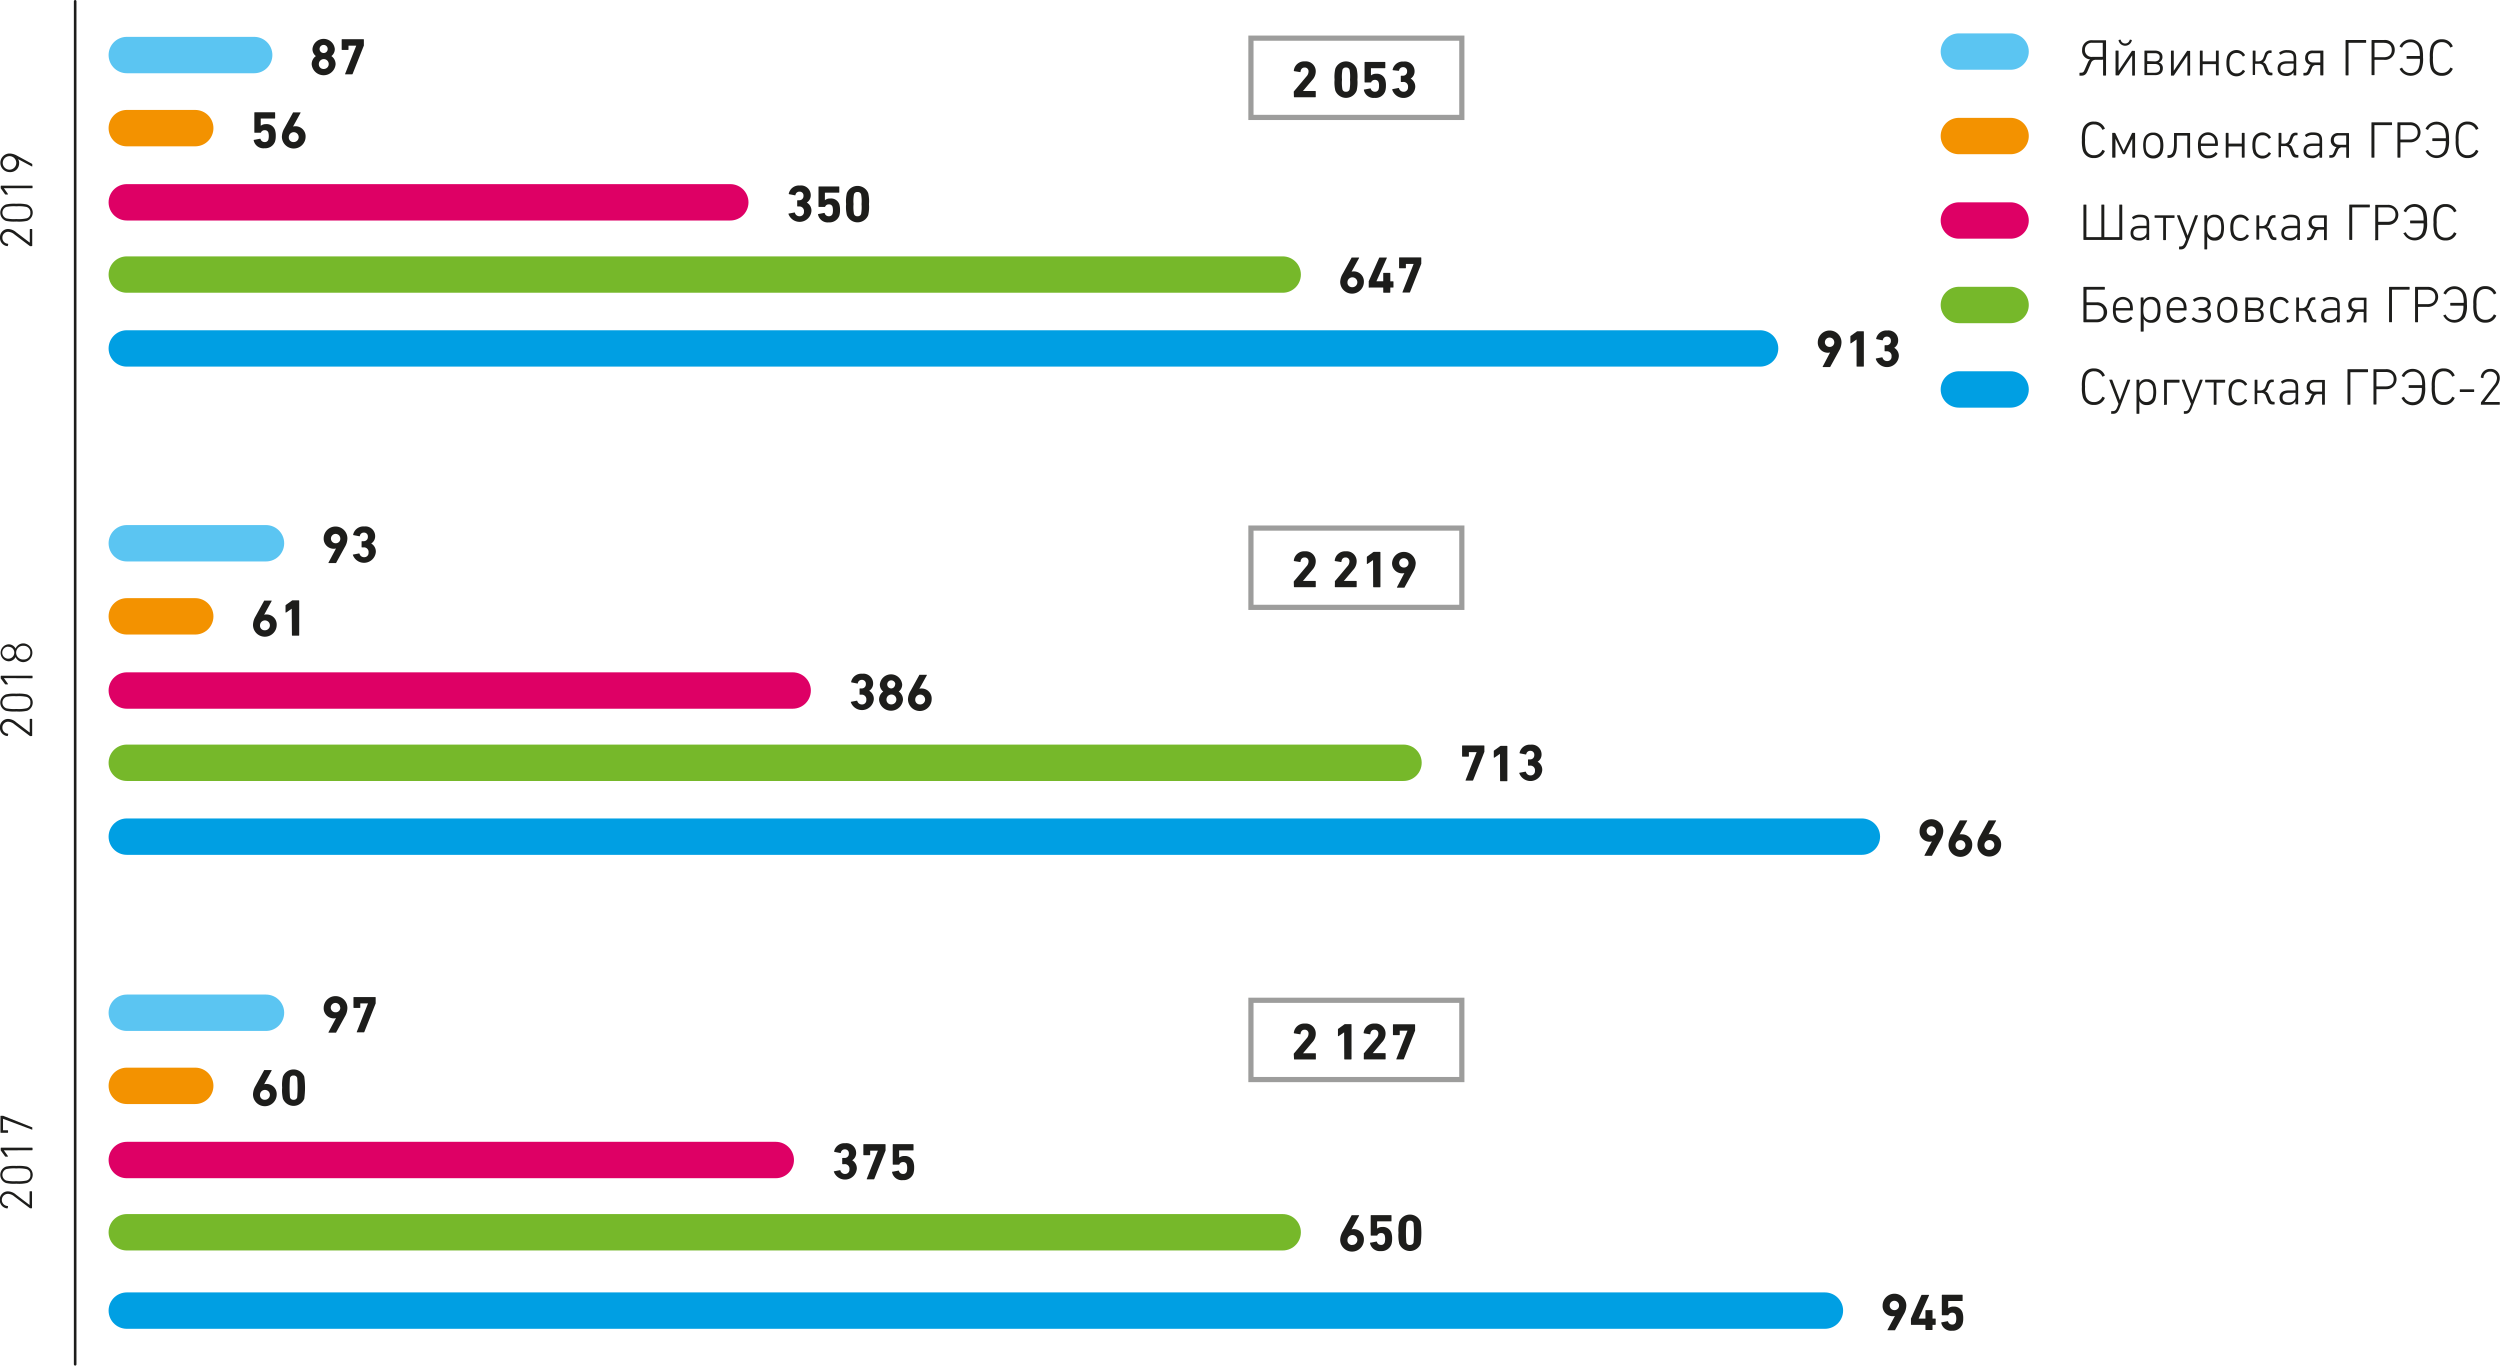<svg xmlns="http://www.w3.org/2000/svg" xmlns:xlink="http://www.w3.org/1999/xlink" viewBox="0 0 480.94 262.71"><defs><style>.cls-1,.cls-10,.cls-2,.cls-3,.cls-5,.cls-6,.cls-7,.cls-8{fill:none;}.cls-2{stroke:#1d1d1b;stroke-width:0.5px;}.cls-2,.cls-3,.cls-5,.cls-6,.cls-7,.cls-8{stroke-linecap:round;}.cls-3{stroke:#f39200;}.cls-3,.cls-5,.cls-6,.cls-7,.cls-8{stroke-width:7px;}.cls-4{clip-path:url(#clip-path);}.cls-5{stroke:#5bc5f2;}.cls-6{stroke:#76b82a;}.cls-7{stroke:#de0065;}.cls-8{stroke:#009fe3;}.cls-9{fill:#1d1d1b;}.cls-10{stroke:#9d9d9c;}</style><clipPath id="clip-path" transform="translate(-9.54 -0.49)"><rect class="cls-1" width="512.7" height="267.41"/></clipPath></defs><title>54_4</title><g id="Слой_2" data-name="Слой 2"><g id="Слой_1-2" data-name="Слой 1"><line class="cls-2" x1="14.46" y1="0.25" x2="14.46" y2="262.46"/><line class="cls-3" x1="24.39" y1="24.65" x2="37.56" y2="24.65"/><line class="cls-3" x1="24.39" y1="118.57" x2="37.56" y2="118.57"/><line class="cls-3" x1="24.39" y1="208.89" x2="37.56" y2="208.89"/><g class="cls-4"><line class="cls-5" x1="24.39" y1="10.59" x2="48.9" y2="10.59"/></g><line class="cls-5" x1="24.39" y1="104.51" x2="51.17" y2="104.51"/><line class="cls-5" x1="24.39" y1="194.83" x2="51.17" y2="194.83"/><line class="cls-6" x1="24.39" y1="52.82" x2="246.76" y2="52.82"/><line class="cls-6" x1="24.39" y1="146.74" x2="270" y2="146.74"/><line class="cls-6" x1="24.39" y1="237.06" x2="246.76" y2="237.06"/><line class="cls-7" x1="24.39" y1="38.92" x2="140.49" y2="38.92"/><line class="cls-7" x1="24.39" y1="132.84" x2="152.49" y2="132.84"/><line class="cls-7" x1="24.39" y1="223.16" x2="149.24" y2="223.16"/><line class="cls-8" x1="24.39" y1="67.03" x2="338.6" y2="67.03"/><line class="cls-8" x1="24.39" y1="160.95" x2="358.18" y2="160.95"/><line class="cls-8" x1="24.39" y1="252.13" x2="351.07" y2="252.13"/><path class="cls-9" d="M58.47,27.39l1.08-.21a.1.1,0,0,1,.12.08.79.79,0,0,0,.79.56.69.69,0,0,0,.71-.48,2.8,2.8,0,0,0,0-1.33.67.67,0,0,0-.71-.47.73.73,0,0,0-.69.39c0,.07-.06.1-.13.1H58.57a.09.09,0,0,1-.1-.1V22.19a.09.09,0,0,1,.1-.1h3.8a.09.09,0,0,1,.1.1v1a.09.09,0,0,1-.1.1H59.76a.05.05,0,0,0-.06.06v1.34h0a1.55,1.55,0,0,1,1-.32,1.68,1.68,0,0,1,1.75,1.15,3.58,3.58,0,0,1,.14,1.16,3.46,3.46,0,0,1-.15,1.06,2,2,0,0,1-2,1.27,1.9,1.9,0,0,1-2.09-1.5A.09.09,0,0,1,58.47,27.39Z" transform="translate(-9.54 -0.49)"/><path class="cls-9" d="M64.24,25.18l1.65-3c0-.06,0-.07.12-.07h1.27c.08,0,.1,0,.07.1l-1.44,2.63,0,0a1.29,1.29,0,0,1,.42-.06,1.93,1.93,0,0,1,2,2,2.28,2.28,0,0,1-4.56,0A3.39,3.39,0,0,1,64.24,25.18ZM66,27.82a.95.95,0,1,0-.9-.94A.87.87,0,0,0,66,27.82Z" transform="translate(-9.54 -0.49)"/><path class="cls-9" d="M58.68,119.1l1.65-3c0-.06.05-.07.12-.07h1.27c.08,0,.1,0,.07.1l-1.44,2.63,0,0a1.29,1.29,0,0,1,.42-.06,1.93,1.93,0,0,1,2,2,2.28,2.28,0,0,1-4.56,0A3.39,3.39,0,0,1,58.68,119.1Zm1.78,2.64a.95.95,0,1,0-.9-.94A.87.87,0,0,0,60.46,121.74Z" transform="translate(-9.54 -0.49)"/><path class="cls-9" d="M65.66,117.59h0l-1.08.74c-.06,0-.11,0-.11-.06V117a.16.16,0,0,1,.07-.14l1.14-.82a.28.28,0,0,1,.18-.06H67a.09.09,0,0,1,.1.1v6.6a.09.09,0,0,1-.1.1h-1.2a.09.09,0,0,1-.1-.1Z" transform="translate(-9.54 -0.49)"/><path class="cls-9" d="M58.68,209.42l1.65-3c0-.06.05-.07.12-.07h1.27c.08,0,.1,0,.07.1l-1.44,2.63,0,0a1.29,1.29,0,0,1,.42-.06,1.93,1.93,0,0,1,2,2,2.28,2.28,0,0,1-4.56,0A3.39,3.39,0,0,1,58.68,209.42Zm1.78,2.64a.95.95,0,1,0-.9-.94A.87.87,0,0,0,60.46,212.06Z" transform="translate(-9.54 -0.49)"/><path class="cls-9" d="M63.82,209.73a6.72,6.72,0,0,1,.15-2.12,2.21,2.21,0,0,1,4.1,0,15.06,15.06,0,0,1,0,4.24,2.21,2.21,0,0,1-4.1,0A6.72,6.72,0,0,1,63.82,209.73Zm2.2,2.33a.65.65,0,0,0,.69-.46,21.9,21.9,0,0,0,0-3.74.65.65,0,0,0-.69-.46.64.64,0,0,0-.69.46,21.9,21.9,0,0,0,0,3.74A.64.64,0,0,0,66,212.06Z" transform="translate(-9.54 -0.49)"/><path class="cls-9" d="M70.31,11.28v0a1.7,1.7,0,0,1-.66-1.36,2.16,2.16,0,0,1,4.3,0,1.7,1.7,0,0,1-.66,1.36v0a1.88,1.88,0,0,1,.81,1.59,2.31,2.31,0,0,1-4.6,0A1.88,1.88,0,0,1,70.31,11.28Zm1.49,2.48a.95.95,0,1,0-.92-.95A.89.89,0,0,0,71.8,13.76Zm.78-3.86a.78.78,0,1,0-.78.79A.77.77,0,0,0,72.58,9.9Z" transform="translate(-9.54 -0.49)"/><path class="cls-9" d="M78.07,9.28v0H76.64a.05.05,0,0,0-.06.06V10a.09.09,0,0,1-.1.1H75.37a.09.09,0,0,1-.1-.1V8.13a.09.09,0,0,1,.1-.1h4.07a.09.09,0,0,1,.1.1v1a.37.37,0,0,1,0,.12l-2.16,5.45a.13.13,0,0,1-.14.09H76c-.06,0-.09,0-.06-.11Z" transform="translate(-9.54 -0.49)"/><path class="cls-9" d="M74.18,106l0,0a1.29,1.29,0,0,1-.42.06,1.93,1.93,0,0,1-1.95-2,2.28,2.28,0,0,1,4.56,0,3.39,3.39,0,0,1-.5,1.68l-1.65,3c0,.06,0,.07-.12.07H72.81c-.08,0-.1,0-.07-.1ZM75,104a.9.9,0,1,0-.9,1A.87.87,0,0,0,75,104Z" transform="translate(-9.54 -0.49)"/><path class="cls-9" d="M77.49,107.17l1.1-.21a.1.1,0,0,1,.12.08.89.89,0,0,0,.89.64.81.81,0,0,0,.84-.88.88.88,0,0,0-1-1H79.2a.09.09,0,0,1-.1-.1v-1a.09.09,0,0,1,.1-.1h.27a.79.79,0,0,0,.84-.85.73.73,0,0,0-.77-.8.75.75,0,0,0-.77.63.09.09,0,0,1-.12.07l-1.09-.21a.09.09,0,0,1-.08-.11,2,2,0,0,1,2.13-1.56,1.87,1.87,0,0,1,2.1,1.88,1.63,1.63,0,0,1-.76,1.4v0a1.78,1.78,0,0,1,.89,1.65,2.28,2.28,0,0,1-4.43.51A.11.11,0,0,1,77.49,107.17Z" transform="translate(-9.54 -0.49)"/><path class="cls-9" d="M74.18,196.34l0,0a1.29,1.29,0,0,1-.42.06,1.93,1.93,0,0,1-1.95-2,2.28,2.28,0,0,1,4.56,0,3.39,3.39,0,0,1-.5,1.68l-1.65,3c0,.06,0,.07-.12.07H72.81c-.08,0-.1,0-.07-.1Zm.79-2.06a.9.9,0,1,0-.9.95A.87.87,0,0,0,75,194.28Z" transform="translate(-9.54 -0.49)"/><path class="cls-9" d="M80.34,193.52v0H78.91a.05.05,0,0,0-.06.06v.71a.09.09,0,0,1-.1.1H77.64a.09.09,0,0,1-.1-.1v-1.89a.09.09,0,0,1,.1-.1h4.07a.09.09,0,0,1,.1.1v1a.37.37,0,0,1,0,.12L79.63,199a.13.13,0,0,1-.14.09H78.24c-.06,0-.09,0-.06-.11Z" transform="translate(-9.54 -0.49)"/><path class="cls-9" d="M161.25,41.58l1.1-.21a.1.1,0,0,1,.12.08.89.89,0,0,0,.89.64.81.81,0,0,0,.84-.88.88.88,0,0,0-.95-1H163a.09.09,0,0,1-.1-.1v-1a.09.09,0,0,1,.1-.1h.27a.79.79,0,0,0,.84-.85.73.73,0,0,0-.77-.8.75.75,0,0,0-.77.63.09.09,0,0,1-.12.07l-1.09-.21a.09.09,0,0,1-.08-.11,2,2,0,0,1,2.13-1.56,1.87,1.87,0,0,1,2.1,1.88,1.63,1.63,0,0,1-.76,1.4v0a1.78,1.78,0,0,1,.89,1.65,2.28,2.28,0,0,1-4.43.51A.11.11,0,0,1,161.25,41.58Z" transform="translate(-9.54 -0.49)"/><path class="cls-9" d="M167,41.66l1.08-.21a.1.1,0,0,1,.12.08.79.79,0,0,0,.79.56.69.69,0,0,0,.71-.48,2.8,2.8,0,0,0,0-1.33.67.67,0,0,0-.71-.47.73.73,0,0,0-.69.39c0,.07-.06.1-.13.1h-1.07a.09.09,0,0,1-.1-.1V36.46a.09.09,0,0,1,.1-.1h3.8a.09.09,0,0,1,.1.1v1a.09.09,0,0,1-.1.1h-2.61a.05.05,0,0,0-.06.06V39h0a1.55,1.55,0,0,1,1-.32A1.68,1.68,0,0,1,171,39.78a3.58,3.58,0,0,1,.14,1.16A3.46,3.46,0,0,1,171,42a2,2,0,0,1-2,1.27,1.9,1.9,0,0,1-2.09-1.5A.09.09,0,0,1,167,41.66Z" transform="translate(-9.54 -0.49)"/><path class="cls-9" d="M172.31,39.76a6.72,6.72,0,0,1,.15-2.12,2.21,2.21,0,0,1,4.1,0,6.72,6.72,0,0,1,.15,2.12,6.72,6.72,0,0,1-.15,2.12,2.21,2.21,0,0,1-4.1,0A6.72,6.72,0,0,1,172.31,39.76Zm2.2,2.33a.65.65,0,0,0,.69-.46,7.35,7.35,0,0,0,.08-1.87,7.35,7.35,0,0,0-.08-1.87.65.65,0,0,0-.69-.46.64.64,0,0,0-.69.46,7.35,7.35,0,0,0-.08,1.87,7.35,7.35,0,0,0,.08,1.87A.64.64,0,0,0,174.51,42.09Z" transform="translate(-9.54 -0.49)"/><path class="cls-9" d="M173.25,135.5l1.1-.21a.1.1,0,0,1,.12.08.89.89,0,0,0,.89.64.81.81,0,0,0,.84-.88.88.88,0,0,0-.95-1H175a.09.09,0,0,1-.1-.1v-1a.09.09,0,0,1,.1-.1h.27a.79.79,0,0,0,.84-.85.73.73,0,0,0-.77-.8.75.75,0,0,0-.77.63.09.09,0,0,1-.12.07l-1.09-.21a.09.09,0,0,1-.08-.11,2,2,0,0,1,2.13-1.56,1.87,1.87,0,0,1,2.1,1.88,1.63,1.63,0,0,1-.76,1.4v0a1.78,1.78,0,0,1,.89,1.65,2.28,2.28,0,0,1-4.43.51A.11.11,0,0,1,173.25,135.5Z" transform="translate(-9.54 -0.49)"/><path class="cls-9" d="M179.46,133.53v0a1.7,1.7,0,0,1-.66-1.36,2.16,2.16,0,0,1,4.3,0,1.7,1.7,0,0,1-.66,1.36v0a1.88,1.88,0,0,1,.81,1.59,2.31,2.31,0,0,1-4.6,0A1.88,1.88,0,0,1,179.46,133.53ZM181,136a.95.95,0,1,0-.92-.95A.89.89,0,0,0,181,136Zm.78-3.86a.78.78,0,1,0-.78.79A.77.77,0,0,0,181.73,132.15Z" transform="translate(-9.54 -0.49)"/><path class="cls-9" d="M184.73,133.37l1.65-3c0-.06.05-.07.12-.07h1.27c.08,0,.1,0,.07.1L186.4,133l0,0a1.29,1.29,0,0,1,.42-.06,1.93,1.93,0,0,1,1.95,2.05,2.28,2.28,0,0,1-4.56,0A3.39,3.39,0,0,1,184.73,133.37Zm1.78,2.64a.95.95,0,1,0-.9-.94A.87.87,0,0,0,186.51,136Z" transform="translate(-9.54 -0.49)"/><path class="cls-9" d="M170,225.82l1.1-.21a.1.1,0,0,1,.12.08.89.89,0,0,0,.89.64.81.81,0,0,0,.84-.88.88.88,0,0,0-1-1h-.29a.09.09,0,0,1-.1-.1v-1a.09.09,0,0,1,.1-.1H172a.79.79,0,0,0,.84-.85.73.73,0,0,0-.77-.8.75.75,0,0,0-.77.63.09.09,0,0,1-.12.07l-1.09-.21a.09.09,0,0,1-.08-.11,2,2,0,0,1,2.13-1.56,1.87,1.87,0,0,1,2.1,1.88,1.63,1.63,0,0,1-.76,1.4v0a1.78,1.78,0,0,1,.89,1.65,2.28,2.28,0,0,1-4.43.51A.11.11,0,0,1,170,225.82Z" transform="translate(-9.54 -0.49)"/><path class="cls-9" d="M178.42,221.85v0H177a.05.05,0,0,0-.06.06v.71a.09.09,0,0,1-.1.1h-1.11a.09.09,0,0,1-.1-.1V220.7a.09.09,0,0,1,.1-.1h4.07a.09.09,0,0,1,.1.1v1a.37.37,0,0,1,0,.12l-2.16,5.45a.13.13,0,0,1-.14.09h-1.25c-.06,0-.09,0-.06-.11Z" transform="translate(-9.54 -0.49)"/><path class="cls-9" d="M181.28,225.9l1.08-.21a.1.1,0,0,1,.12.08.79.79,0,0,0,.79.56.69.69,0,0,0,.71-.48,2.8,2.8,0,0,0,0-1.33.67.67,0,0,0-.71-.47.73.73,0,0,0-.69.39c0,.07-.06.1-.13.1h-1.07a.09.09,0,0,1-.1-.1V220.7a.09.09,0,0,1,.1-.1h3.8a.09.09,0,0,1,.1.1v1a.09.09,0,0,1-.1.1h-2.61a.05.05,0,0,0-.06.06v1.34h0a1.55,1.55,0,0,1,1-.32,1.68,1.68,0,0,1,1.75,1.15,3.58,3.58,0,0,1,.14,1.16,3.46,3.46,0,0,1-.15,1.06,2,2,0,0,1-2,1.27,1.9,1.9,0,0,1-2.09-1.5A.09.09,0,0,1,181.28,225.9Z" transform="translate(-9.54 -0.49)"/><path class="cls-9" d="M267.88,53.1l1.65-3c0-.06.05-.07.12-.07h1.27c.08,0,.1,0,.07.1l-1.44,2.63,0,0a1.29,1.29,0,0,1,.42-.06,1.93,1.93,0,0,1,1.95,2,2.28,2.28,0,0,1-4.56,0A3.39,3.39,0,0,1,267.88,53.1Zm1.78,2.64a.95.95,0,1,0-.9-.94A.87.87,0,0,0,269.66,55.74Z" transform="translate(-9.54 -0.49)"/><path class="cls-9" d="M272.85,55.72v-1a.25.25,0,0,1,0-.12l2-4.49a.13.13,0,0,1,.14-.08h1.27c.07,0,.09,0,.07.1l-2,4.47v0h1.25a.05.05,0,0,0,.06-.06V53.08a.09.09,0,0,1,.1-.1h1.16a.09.09,0,0,1,.1.1v1.47a.05.05,0,0,0,.06.06h.45a.09.09,0,0,1,.1.1v1a.09.09,0,0,1-.1.1h-.45a.05.05,0,0,0-.06.06v.83a.09.09,0,0,1-.1.1h-1.16a.09.09,0,0,1-.1-.1v-.83a.05.05,0,0,0-.06-.06H273A.09.09,0,0,1,272.85,55.72Z" transform="translate(-9.54 -0.49)"/><path class="cls-9" d="M281.49,51.26v0h-1.43a.05.05,0,0,0-.06.06V52a.09.09,0,0,1-.1.1h-1.11a.09.09,0,0,1-.1-.1V50.11a.09.09,0,0,1,.1-.1h4.07a.09.09,0,0,1,.1.1v1a.37.37,0,0,1,0,.12l-2.16,5.45a.13.13,0,0,1-.14.09h-1.25c-.06,0-.09,0-.06-.11Z" transform="translate(-9.54 -0.49)"/><path class="cls-9" d="M293.61,145.18v0h-1.43a.05.05,0,0,0-.06.06v.71a.09.09,0,0,1-.1.1h-1.11a.09.09,0,0,1-.1-.1V144a.09.09,0,0,1,.1-.1H295a.09.09,0,0,1,.1.1v1a.37.37,0,0,1,0,.12l-2.16,5.45a.13.13,0,0,1-.14.09h-1.25c-.06,0-.09,0-.06-.11Z" transform="translate(-9.54 -0.49)"/><path class="cls-9" d="M298.1,145.51h0l-1.08.74c-.06,0-.11,0-.11-.06V145a.16.16,0,0,1,.07-.14l1.14-.82a.28.28,0,0,1,.18-.06h1.12a.09.09,0,0,1,.1.1v6.6a.09.09,0,0,1-.1.1h-1.2a.09.09,0,0,1-.1-.1Z" transform="translate(-9.54 -0.49)"/><path class="cls-9" d="M301.88,149.15l1.1-.21a.1.1,0,0,1,.12.08.89.89,0,0,0,.89.64.81.81,0,0,0,.84-.88.88.88,0,0,0-.95-1h-.29a.09.09,0,0,1-.1-.1v-1a.09.09,0,0,1,.1-.1h.27a.79.79,0,0,0,.84-.85.73.73,0,0,0-.77-.8.75.75,0,0,0-.77.63.09.09,0,0,1-.12.07l-1.09-.21a.09.09,0,0,1-.08-.11,2,2,0,0,1,2.13-1.56,1.87,1.87,0,0,1,2.1,1.88,1.63,1.63,0,0,1-.76,1.4v0a1.78,1.78,0,0,1,.89,1.65,2.28,2.28,0,0,1-4.43.51A.11.11,0,0,1,301.88,149.15Z" transform="translate(-9.54 -0.49)"/><path class="cls-9" d="M267.88,237.34l1.65-3c0-.06.05-.07.12-.07h1.27c.08,0,.1,0,.07.1L269.55,237l0,0a1.29,1.29,0,0,1,.42-.06,1.93,1.93,0,0,1,1.95,2.05,2.28,2.28,0,0,1-4.56,0A3.39,3.39,0,0,1,267.88,237.34Zm1.78,2.64a.95.95,0,1,0-.9-.94A.87.87,0,0,0,269.66,240Z" transform="translate(-9.54 -0.49)"/><path class="cls-9" d="M273.23,239.55l1.08-.21a.1.1,0,0,1,.12.08.79.79,0,0,0,.79.56.69.69,0,0,0,.71-.48,2.8,2.8,0,0,0,0-1.33.67.67,0,0,0-.71-.47.73.73,0,0,0-.69.39c0,.07-.06.1-.13.1h-1.07a.09.09,0,0,1-.1-.1v-3.74a.09.09,0,0,1,.1-.1h3.8a.09.09,0,0,1,.1.1v1a.09.09,0,0,1-.1.1h-2.61a.05.05,0,0,0-.06.06v1.34h0a1.55,1.55,0,0,1,1-.32,1.68,1.68,0,0,1,1.75,1.15,3.58,3.58,0,0,1,.14,1.16,3.46,3.46,0,0,1-.15,1.06,2,2,0,0,1-2,1.27,1.9,1.9,0,0,1-2.09-1.5A.09.09,0,0,1,273.23,239.55Z" transform="translate(-9.54 -0.49)"/><path class="cls-9" d="M278.58,237.65a6.72,6.72,0,0,1,.15-2.12,2.21,2.21,0,0,1,4.1,0,15.06,15.06,0,0,1,0,4.24,2.21,2.21,0,0,1-4.1,0A6.72,6.72,0,0,1,278.58,237.65Zm2.2,2.33a.65.65,0,0,0,.69-.46,21.9,21.9,0,0,0,0-3.74.65.65,0,0,0-.69-.46.64.64,0,0,0-.69.46,21.9,21.9,0,0,0,0,3.74A.64.64,0,0,0,280.78,240Z" transform="translate(-9.54 -0.49)"/><path class="cls-9" d="M361.61,68.29l0,0a1.29,1.29,0,0,1-.42.06,1.93,1.93,0,0,1-1.95-2,2.28,2.28,0,0,1,4.56,0,3.39,3.39,0,0,1-.5,1.68l-1.65,3c0,.06-.05.07-.12.07h-1.27c-.08,0-.1,0-.07-.1Zm.79-2.06a.9.9,0,1,0-.9,1A.87.87,0,0,0,362.4,66.23Z" transform="translate(-9.54 -0.49)"/><path class="cls-9" d="M366.7,65.8h0l-1.08.74c-.06,0-.11,0-.11-.06V65.24a.16.16,0,0,1,.07-.14l1.14-.82a.28.28,0,0,1,.18-.06H368a.09.09,0,0,1,.1.1v6.6a.09.09,0,0,1-.1.1h-1.2a.09.09,0,0,1-.1-.1Z" transform="translate(-9.54 -0.49)"/><path class="cls-9" d="M370.48,69.44l1.1-.21a.1.1,0,0,1,.12.08.89.89,0,0,0,.89.64.81.81,0,0,0,.84-.88.88.88,0,0,0-.95-1h-.29a.09.09,0,0,1-.1-.1V67a.09.09,0,0,1,.1-.1h.27a.79.79,0,0,0,.84-.85.73.73,0,0,0-.77-.8.75.75,0,0,0-.77.63.09.09,0,0,1-.12.07l-1.09-.21a.09.09,0,0,1-.08-.11,2,2,0,0,1,2.13-1.56A1.87,1.87,0,0,1,374.7,66a1.63,1.63,0,0,1-.76,1.4v0a1.78,1.78,0,0,1,.89,1.65,2.28,2.28,0,0,1-4.43.51A.11.11,0,0,1,370.48,69.44Z" transform="translate(-9.54 -0.49)"/><path class="cls-9" d="M381.19,162.36l0,0a1.29,1.29,0,0,1-.42.06,1.93,1.93,0,0,1-1.95-2.05,2.28,2.28,0,0,1,4.56,0,3.39,3.39,0,0,1-.5,1.68l-1.65,3c0,.06,0,.07-.12.07h-1.27c-.08,0-.1,0-.07-.1Zm.79-2.06a.9.9,0,1,0-.9.95A.87.87,0,0,0,382,160.3Z" transform="translate(-9.54 -0.49)"/><path class="cls-9" d="M384.86,161.38l1.65-3c0-.06.05-.07.12-.07h1.27c.08,0,.1,0,.07.1L386.53,161l0,0A1.29,1.29,0,0,1,387,161a1.93,1.93,0,0,1,1.95,2.05,2.28,2.28,0,0,1-4.56,0A3.39,3.39,0,0,1,384.86,161.38Zm1.78,2.64a.95.95,0,1,0-.9-.94A.87.87,0,0,0,386.64,164Z" transform="translate(-9.54 -0.49)"/><path class="cls-9" d="M390.42,161.38l1.65-3c0-.06.05-.07.12-.07h1.27c.08,0,.1,0,.07.1L392.09,161l0,0a1.29,1.29,0,0,1,.42-.06,1.93,1.93,0,0,1,2,2.05,2.28,2.28,0,0,1-4.56,0A3.39,3.39,0,0,1,390.42,161.38ZM392.2,164a.95.95,0,1,0-.9-.94A.87.87,0,0,0,392.2,164Z" transform="translate(-9.54 -0.49)"/><path class="cls-9" d="M374.08,253.64l0,0a1.29,1.29,0,0,1-.42.06,1.93,1.93,0,0,1-1.95-2.05,2.28,2.28,0,0,1,4.56,0,3.39,3.39,0,0,1-.5,1.68l-1.65,3c0,.06-.05.07-.12.07h-1.27c-.08,0-.1,0-.07-.1Zm.79-2.06a.9.9,0,1,0-.9.95A.87.87,0,0,0,374.87,251.58Z" transform="translate(-9.54 -0.49)"/><path class="cls-9" d="M377.16,255.28v-1a.25.25,0,0,1,0-.12l2-4.49a.13.13,0,0,1,.14-.08h1.27c.07,0,.09,0,.07.1l-2,4.47v0h1.25a.05.05,0,0,0,.06-.06v-1.47a.09.09,0,0,1,.1-.1h1.16a.09.09,0,0,1,.1.1v1.47a.05.05,0,0,0,.06.06h.45a.09.09,0,0,1,.1.1v1a.09.09,0,0,1-.1.1h-.45a.05.05,0,0,0-.06.06v.83a.09.09,0,0,1-.1.1h-1.16a.09.09,0,0,1-.1-.1v-.83a.05.05,0,0,0-.06-.06h-2.65A.09.09,0,0,1,377.16,255.28Z" transform="translate(-9.54 -0.49)"/><path class="cls-9" d="M383.1,254.87l1.08-.21a.1.1,0,0,1,.12.08.79.79,0,0,0,.79.56.69.69,0,0,0,.71-.48,2.8,2.8,0,0,0,0-1.33.67.67,0,0,0-.71-.47.73.73,0,0,0-.69.39c0,.07-.06.1-.13.1H383.2a.09.09,0,0,1-.1-.1v-3.74a.09.09,0,0,1,.1-.1H387a.09.09,0,0,1,.1.1v1a.09.09,0,0,1-.1.1h-2.61a.05.05,0,0,0-.06.06v1.34h0a1.55,1.55,0,0,1,1-.32,1.68,1.68,0,0,1,1.75,1.15,3.58,3.58,0,0,1,.14,1.16,3.46,3.46,0,0,1-.15,1.06,2,2,0,0,1-2,1.27A1.9,1.9,0,0,1,383,255,.09.09,0,0,1,383.1,254.87Z" transform="translate(-9.54 -0.49)"/><path class="cls-9" d="M15.43,47.84a.15.15,0,0,1-.12,0l-3-2.26a2.05,2.05,0,0,0-1.2-.5A1.11,1.11,0,0,0,10,46.21a1.13,1.13,0,0,0,1.05,1.17s.08,0,.07.11l-.07.28a.08.08,0,0,1-.1.07A1.58,1.58,0,0,1,9.54,46.2a1.55,1.55,0,0,1,1.61-1.65,2.43,2.43,0,0,1,1.49.62l2.63,2h0V44.64a.09.09,0,0,1,.09-.09h.29a.09.09,0,0,1,.09.09v3.11a.09.09,0,0,1-.09.09Z" transform="translate(-9.54 -0.49)"/><path class="cls-9" d="M12.69,43.11a7.48,7.48,0,0,1-2-.13,1.68,1.68,0,0,1,0-3.15,7.2,7.2,0,0,1,2-.14,7.2,7.2,0,0,1,2.05.14,1.68,1.68,0,0,1,0,3.15A7.48,7.48,0,0,1,12.69,43.11Zm2.69-1.71a1.05,1.05,0,0,0-.75-1.1,7.31,7.31,0,0,0-1.94-.12,7.49,7.49,0,0,0-1.95.12,1.19,1.19,0,0,0,0,2.2,7.18,7.18,0,0,0,1.95.13,7,7,0,0,0,1.94-.13A1,1,0,0,0,15.38,41.4Z" transform="translate(-9.54 -0.49)"/><path class="cls-9" d="M10.29,36.7h0l.78,1.11s0,.1-.06.1h-.37a.17.17,0,0,1-.14-.06l-.82-1.14a.21.21,0,0,1,0-.13V36.3a.08.08,0,0,1,.09-.09h5.94a.09.09,0,0,1,.09.09v.31a.09.09,0,0,1-.09.09Z" transform="translate(-9.54 -0.49)"/><path class="cls-9" d="M13,31.09v0a1.26,1.26,0,0,1,.22.79,1.69,1.69,0,0,1-1.82,1.72,1.79,1.79,0,1,1,0-3.58,3,3,0,0,1,1.38.4L15.69,32a.13.13,0,0,1,.06.12v.33c0,.07,0,.07-.08.06Zm-1.63-.56a1.3,1.3,0,1,0,0,2.6,1.3,1.3,0,1,0,0-2.6Z" transform="translate(-9.54 -0.49)"/><path class="cls-9" d="M15.43,142.09a.15.15,0,0,1-.12,0l-3-2.26a2,2,0,0,0-1.2-.5A1.1,1.1,0,0,0,10,140.46a1.13,1.13,0,0,0,1.05,1.17s.08,0,.07.11l-.07.27c0,.06-.05.09-.1.08a1.58,1.58,0,0,1-1.42-1.64,1.55,1.55,0,0,1,1.61-1.65,2.38,2.38,0,0,1,1.49.62l2.63,2h0v-2.55a.09.09,0,0,1,.09-.09h.29a.09.09,0,0,1,.09.09V142a.09.09,0,0,1-.09.09Z" transform="translate(-9.54 -0.49)"/><path class="cls-9" d="M12.69,137.36a7.48,7.48,0,0,1-2-.13,1.68,1.68,0,0,1,0-3.15,6.77,6.77,0,0,1,2-.14,6.77,6.77,0,0,1,2.05.14,1.68,1.68,0,0,1,0,3.15A7.48,7.48,0,0,1,12.69,137.36Zm2.69-1.71a1,1,0,0,0-.75-1.1,7.31,7.31,0,0,0-1.94-.12,7.49,7.49,0,0,0-1.95.12,1.19,1.19,0,0,0,0,2.2,7.18,7.18,0,0,0,1.95.13,7,7,0,0,0,1.94-.13A1,1,0,0,0,15.38,135.65Z" transform="translate(-9.54 -0.49)"/><path class="cls-9" d="M10.29,130.94v0l.78,1.11s0,.1-.06.1h-.37a.17.17,0,0,1-.14-.06L9.68,131a.21.21,0,0,1,0-.13v-.29a.08.08,0,0,1,.09-.09h5.94a.08.08,0,0,1,.09.09v.3a.08.08,0,0,1-.09.09Z" transform="translate(-9.54 -0.49)"/><path class="cls-9" d="M12.54,126.89h0a1.49,1.49,0,0,1-1.37.82,1.64,1.64,0,0,1,0-3.27,1.49,1.49,0,0,1,1.37.82h0a1.62,1.62,0,0,1,1.55-1,1.81,1.81,0,0,1,0,3.61A1.62,1.62,0,0,1,12.54,126.89Zm-1.39-2a1.16,1.16,0,1,0,1.14,1.16A1.1,1.1,0,0,0,11.15,124.92Zm4.22,1.16a1.24,1.24,0,0,0-1.29-1.32,1.32,1.32,0,1,0,0,2.63A1.24,1.24,0,0,0,15.37,126.08Z" transform="translate(-9.54 -0.49)"/><path class="cls-9" d="M15.43,232.93a.19.19,0,0,1-.12,0l-3-2.26a2,2,0,0,0-1.2-.51,1.17,1.17,0,0,0-.09,2.34.09.09,0,0,1,.07.11l-.07.28a.08.08,0,0,1-.1.07,1.58,1.58,0,0,1-1.42-1.64,1.55,1.55,0,0,1,1.61-1.64,2.38,2.38,0,0,1,1.49.62l2.63,2h0v-2.55a.08.08,0,0,1,.09-.09h.29a.08.08,0,0,1,.09.09v3.1a.08.08,0,0,1-.09.09Z" transform="translate(-9.54 -0.49)"/><path class="cls-9" d="M12.69,228.21a6.77,6.77,0,0,1-2-.14,1.68,1.68,0,0,1,0-3.15,7.48,7.48,0,0,1,2-.13,7.54,7.54,0,0,1,2.05.13,1.68,1.68,0,0,1,0,3.15A6.83,6.83,0,0,1,12.69,228.21Zm2.69-1.71a1,1,0,0,0-.75-1.1,7,7,0,0,0-1.94-.13,7.11,7.11,0,0,0-1.95.13,1.19,1.19,0,0,0,0,2.2,7.43,7.43,0,0,0,1.95.12,7.31,7.31,0,0,0,1.94-.12A1,1,0,0,0,15.38,226.5Z" transform="translate(-9.54 -0.49)"/><path class="cls-9" d="M10.28,221.79v0l.79,1.11s0,.1-.06.1h-.37a.15.15,0,0,1-.14-.07l-.82-1.13a.24.24,0,0,1,0-.14v-.29a.08.08,0,0,1,.09-.09h5.94a.09.09,0,0,1,.09.09v.31a.09.09,0,0,1-.09.09Z" transform="translate(-9.54 -0.49)"/><path class="cls-9" d="M10.12,215.72h0v2.21s0,0,.05,0H11a.09.09,0,0,1,.09.09v.31a.09.09,0,0,1-.09.09H9.72a.08.08,0,0,1-.09-.09v-3.1a.08.08,0,0,1,.09-.09h.33l.09,0,5.53,2.2c.06,0,.08,0,.08.12v.33s0,.07-.1,0Z" transform="translate(-9.54 -0.49)"/><path class="cls-9" d="M258.43,18.18a.19.19,0,0,1,.05-.14l2.39-2.84a1.39,1.39,0,0,0,.4-.94.71.71,0,0,0-.74-.78c-.46,0-.74.28-.8.8,0,.06,0,.09-.11.08l-1.1-.18a.1.1,0,0,1-.08-.12,2,2,0,0,1,2.14-1.76,1.91,1.91,0,0,1,2.08,1.94,2.45,2.45,0,0,1-.68,1.65L260.19,18v0h2.37a.09.09,0,0,1,.1.1v1a.09.09,0,0,1-.1.1h-4a.09.09,0,0,1-.1-.1Z" transform="translate(-9.54 -0.49)"/><path class="cls-9" d="M266.28,15.81a6.72,6.72,0,0,1,.15-2.12,2.2,2.2,0,0,1,4.09,0,6.72,6.72,0,0,1,.15,2.12,6.72,6.72,0,0,1-.15,2.12,2.2,2.2,0,0,1-4.09,0A6.72,6.72,0,0,1,266.28,15.81Zm2.2,2.33a.65.65,0,0,0,.69-.46,7.35,7.35,0,0,0,.08-1.87,7.35,7.35,0,0,0-.08-1.87.65.65,0,0,0-.69-.46.64.64,0,0,0-.69.46,7.35,7.35,0,0,0-.08,1.87,7.35,7.35,0,0,0,.08,1.87A.64.64,0,0,0,268.48,18.14Z" transform="translate(-9.54 -0.49)"/><path class="cls-9" d="M272.05,17.71l1.08-.21a.1.1,0,0,1,.12.08.79.79,0,0,0,.79.56.69.69,0,0,0,.71-.48,1.87,1.87,0,0,0,.08-.66,1.86,1.86,0,0,0-.08-.67.67.67,0,0,0-.71-.47.73.73,0,0,0-.69.39c0,.07-.06.1-.13.1h-1.07a.09.09,0,0,1-.1-.1V12.51a.09.09,0,0,1,.1-.1h3.79a.09.09,0,0,1,.1.1v1a.09.09,0,0,1-.1.1h-2.6a.05.05,0,0,0-.06.06V15h0a1.55,1.55,0,0,1,1-.32,1.67,1.67,0,0,1,1.74,1.15,3.58,3.58,0,0,1,.14,1.16,3.46,3.46,0,0,1-.15,1.06,1.94,1.94,0,0,1-2,1.27,1.9,1.9,0,0,1-2.09-1.5A.09.09,0,0,1,272.05,17.71Z" transform="translate(-9.54 -0.49)"/><path class="cls-9" d="M277.46,17.63l1.1-.21a.1.1,0,0,1,.12.08.89.89,0,0,0,.89.64.81.81,0,0,0,.84-.88.88.88,0,0,0-1-1h-.29a.09.09,0,0,1-.1-.1v-1a.09.09,0,0,1,.1-.1h.27a.79.79,0,0,0,.84-.85.73.73,0,0,0-.77-.8.75.75,0,0,0-.77.63.09.09,0,0,1-.12.07L277.53,14a.09.09,0,0,1-.08-.11,2,2,0,0,1,2.13-1.56,1.86,1.86,0,0,1,2.09,1.88,1.64,1.64,0,0,1-.75,1.4v0a1.79,1.79,0,0,1,.88,1.65,2.27,2.27,0,0,1-4.42.51A.11.11,0,0,1,277.46,17.63Z" transform="translate(-9.54 -0.49)"/><rect class="cls-10" x="240.65" y="7.34" width="40.57" height="15.25"/><path class="cls-9" d="M258.43,112.43a.19.19,0,0,1,.05-.14l2.39-2.84a1.39,1.39,0,0,0,.4-.94.71.71,0,0,0-.74-.78c-.46,0-.74.28-.8.8,0,.06,0,.09-.11.08l-1.1-.18a.1.1,0,0,1-.08-.12,2,2,0,0,1,2.14-1.76,1.91,1.91,0,0,1,2.08,1.94,2.45,2.45,0,0,1-.68,1.65l-1.79,2.11v0h2.37a.09.09,0,0,1,.1.1v1a.09.09,0,0,1-.1.1h-4a.09.09,0,0,1-.1-.1Z" transform="translate(-9.54 -0.49)"/><path class="cls-9" d="M266.35,112.43a.19.19,0,0,1,0-.14l2.39-2.84a1.39,1.39,0,0,0,.4-.94.71.71,0,0,0-.74-.78c-.46,0-.74.28-.8.8,0,.06,0,.09-.11.08l-1.1-.18a.1.1,0,0,1-.08-.12,2,2,0,0,1,2.14-1.76,1.91,1.91,0,0,1,2.08,1.94,2.45,2.45,0,0,1-.68,1.65l-1.79,2.11v0h2.37a.09.09,0,0,1,.1.1v1a.09.09,0,0,1-.1.1h-4a.09.09,0,0,1-.1-.1Z" transform="translate(-9.54 -0.49)"/><path class="cls-9" d="M273.68,108.24h0l-1.08.74c-.06,0-.11,0-.11-.06v-1.24a.16.16,0,0,1,.07-.14l1.14-.82a.28.28,0,0,1,.18-.06H275a.09.09,0,0,1,.1.1v6.6a.09.09,0,0,1-.1.1h-1.2a.09.09,0,0,1-.1-.1Z" transform="translate(-9.54 -0.49)"/><path class="cls-9" d="M279.71,110.73l0,0a1.29,1.29,0,0,1-.42.06,1.93,1.93,0,0,1-1.95-2,2.28,2.28,0,0,1,4.55,0,3.48,3.48,0,0,1-.49,1.68l-1.65,3c0,.06-.05.07-.12.07h-1.27c-.08,0-.1,0-.07-.1Zm.79-2.06a.9.9,0,1,0-.9,1A.87.87,0,0,0,280.5,108.67Z" transform="translate(-9.54 -0.49)"/><rect class="cls-10" x="240.65" y="101.59" width="40.57" height="15.25"/><path class="cls-9" d="M258.43,203.27a.19.19,0,0,1,.05-.14l2.39-2.84a1.35,1.35,0,0,0,.4-.93.71.71,0,0,0-.74-.78c-.46,0-.74.28-.8.8,0,.06,0,.09-.11.08l-1.1-.18a.1.1,0,0,1-.08-.12,2,2,0,0,1,2.14-1.76,1.91,1.91,0,0,1,2.08,1.94A2.4,2.4,0,0,1,262,201l-1.79,2.11v0h2.37a.09.09,0,0,1,.1.1v1a.09.09,0,0,1-.1.1h-4a.09.09,0,0,1-.1-.1Z" transform="translate(-9.54 -0.49)"/><path class="cls-9" d="M268.12,199.09h0l-1.08.74c-.06,0-.11,0-.11-.06v-1.24a.16.16,0,0,1,.07-.14l1.14-.82a.28.28,0,0,1,.18-.06h1.12a.09.09,0,0,1,.1.1v6.59a.09.09,0,0,1-.1.1h-1.2a.09.09,0,0,1-.1-.1Z" transform="translate(-9.54 -0.49)"/><path class="cls-9" d="M271.91,203.27a.19.19,0,0,1,0-.14l2.39-2.84a1.35,1.35,0,0,0,.4-.93.71.71,0,0,0-.74-.78c-.46,0-.74.28-.8.8,0,.06,0,.09-.11.08l-1.1-.18a.1.1,0,0,1-.08-.12,2,2,0,0,1,2.14-1.76,1.91,1.91,0,0,1,2.08,1.94,2.4,2.4,0,0,1-.68,1.64l-1.79,2.11v0H276a.09.09,0,0,1,.1.1v1a.09.09,0,0,1-.1.1h-4a.09.09,0,0,1-.1-.1Z" transform="translate(-9.54 -0.49)"/><path class="cls-9" d="M280.31,198.76v0h-1.43a.05.05,0,0,0-.06.06v.71a.09.09,0,0,1-.1.1h-1.11a.09.09,0,0,1-.1-.1v-1.89a.09.09,0,0,1,.1-.1h4.06a.09.09,0,0,1,.1.1v1a.37.37,0,0,1,0,.12l-2.15,5.44a.13.13,0,0,1-.14.09h-1.25c-.06,0-.09,0-.06-.11Z" transform="translate(-9.54 -0.49)"/><rect class="cls-10" x="240.65" y="192.43" width="40.57" height="15.25"/><path class="cls-9" d="M409.58,14.92v-.34a.09.09,0,0,1,.1-.1h.13c.52,0,.58-.14.82-.69l.53-1.21a1.67,1.67,0,0,1,.47-.67v0a1.62,1.62,0,0,1-1.54-1.8,1.82,1.82,0,0,1,2-1.88h2.5a.09.09,0,0,1,.1.1v6.6a.09.09,0,0,1-.1.1h-.37a.09.09,0,0,1-.1-.1V12A.05.05,0,0,0,414,12h-1.31a.9.9,0,0,0-.91.65l-.62,1.46c-.26.62-.55.94-1.22.94h-.29A.09.09,0,0,1,409.58,14.92ZM414,11.43a.05.05,0,0,0,.06-.06V8.79a.05.05,0,0,0-.06-.06h-1.9a1.29,1.29,0,0,0-1.47,1.35,1.29,1.29,0,0,0,1.47,1.35Z" transform="translate(-9.54 -0.49)"/><path class="cls-9" d="M416.52,14.89V10.31a.09.09,0,0,1,.1-.09H417a.09.09,0,0,1,.1.09v3.8h0l2.58-3.84a.11.11,0,0,1,.1,0h.37a.09.09,0,0,1,.1.09v4.58a.1.1,0,0,1-.1.1h-.33a.1.1,0,0,1-.1-.1v-3.8h0l-2.58,3.84A.13.13,0,0,1,417,15h-.37A.1.1,0,0,1,416.52,14.89Zm.59-6.57c0-.09,0-.13.06-.15l.23-.05a.09.09,0,0,1,.12.06.85.85,0,0,0,.86.68.87.87,0,0,0,.86-.68.1.1,0,0,1,.13-.06l.21.05c.06,0,.08.06.06.15a1.31,1.31,0,0,1-2.53,0Z" transform="translate(-9.54 -0.49)"/><path class="cls-9" d="M422.08,14.89V10.31a.1.1,0,0,1,.1-.09h1.9c.91,0,1.46.48,1.46,1.16a1.08,1.08,0,0,1-.72,1.13v0a1.08,1.08,0,0,1,.8,1.13c0,.81-.53,1.31-1.52,1.31h-1.92A.1.1,0,0,1,422.08,14.89Zm2-2.59c.6,0,.93-.33.93-.82s-.34-.76-.93-.76h-1.4s-.06,0-.06,0v1.48s0,.05.06.05Zm0,2.19c.62,0,1-.31,1-.85s-.37-.84-1-.84h-1.42a.05.05,0,0,0-.06.06v1.57a.05.05,0,0,0,.06.06Z" transform="translate(-9.54 -0.49)"/><path class="cls-9" d="M427.18,14.89V10.31a.09.09,0,0,1,.1-.09h.34a.09.09,0,0,1,.1.09v3.8h0l2.58-3.84a.11.11,0,0,1,.1,0h.37a.09.09,0,0,1,.1.09v4.58a.1.1,0,0,1-.1.1h-.33a.1.1,0,0,1-.1-.1v-3.8h0l-2.58,3.84a.13.13,0,0,1-.11.06h-.37A.1.1,0,0,1,427.18,14.89Z" transform="translate(-9.54 -0.49)"/><path class="cls-9" d="M432.74,14.89V10.31a.1.1,0,0,1,.1-.09h.34a.1.1,0,0,1,.1.09v1.92a.05.05,0,0,0,.06.06h2.43a.05.05,0,0,0,.06-.06V10.31a.09.09,0,0,1,.1-.09h.34a.09.09,0,0,1,.1.09v4.58a.1.1,0,0,1-.1.1h-.34a.1.1,0,0,1-.1-.1v-2a.05.05,0,0,0-.06-.06h-2.43a.05.05,0,0,0-.06.06v2a.1.1,0,0,1-.1.1h-.34A.1.1,0,0,1,432.74,14.89Z" transform="translate(-9.54 -0.49)"/><path class="cls-9" d="M438,13.85a4.19,4.19,0,0,1-.15-1.24,4.27,4.27,0,0,1,.15-1.25,1.89,1.89,0,0,1,3.39-.34.09.09,0,0,1,0,.13l-.28.18a.09.09,0,0,1-.13,0,1.24,1.24,0,0,0-1.17-.65,1.22,1.22,0,0,0-1.25.9,3.25,3.25,0,0,0-.13,1.07,3.19,3.19,0,0,0,.13,1.06,1.22,1.22,0,0,0,1.25.9,1.24,1.24,0,0,0,1.17-.65.09.09,0,0,1,.13,0l.28.18a.09.09,0,0,1,0,.13,1.89,1.89,0,0,1-3.39-.34Z" transform="translate(-9.54 -0.49)"/><path class="cls-9" d="M442.91,14.89V10.31a.1.1,0,0,1,.1-.09h.34a.1.1,0,0,1,.1.09v1.92a.05.05,0,0,0,.06.06h.55a1,1,0,0,0,.91-.67l.25-.67a1,1,0,0,1,1-.76h.22a.09.09,0,0,1,.1.1v.29a.09.09,0,0,1-.1.1h-.11c-.34,0-.53.11-.7.56l-.23.61a1,1,0,0,1-.52.62v0a1,1,0,0,1,.68.67l.3.73c.17.44.25.6.74.6h0a.09.09,0,0,1,.1.1v.31a.09.09,0,0,1-.1.1h-.25c-.61,0-.83-.27-1.06-.88l-.29-.77a.87.87,0,0,0-.95-.57h-.63a.05.05,0,0,0-.06.06v2a.1.1,0,0,1-.1.1H443A.1.1,0,0,1,442.91,14.89Z" transform="translate(-9.54 -0.49)"/><path class="cls-9" d="M447.7,13.68c0-.95.65-1.41,1.81-1.41h1.21a.05.05,0,0,0,.06-.06v-.49c0-.78-.27-1.1-1.24-1.1a1.74,1.74,0,0,0-1.2.36.1.1,0,0,1-.15,0l-.17-.25a.1.1,0,0,1,0-.14,2.3,2.3,0,0,1,1.52-.46c1.24,0,1.74.41,1.74,1.58v3.19a.09.09,0,0,1-.1.1h-.32a.09.09,0,0,1-.1-.1v-.5h0a1.54,1.54,0,0,1-1.48.7C448.34,15.09,447.7,14.61,447.7,13.68Zm3.08-.16v-.73a.05.05,0,0,0-.06-.06h-1.14c-.95,0-1.35.31-1.35.94s.42.92,1.18.92S450.78,14.17,450.78,13.52Z" transform="translate(-9.54 -0.49)"/><path class="cls-9" d="M452.66,14.92V14.6a.08.08,0,0,1,.09-.09h.12c.41,0,.5-.12.68-.56l.19-.46c.07-.18.18-.45.36-.53v0A1.23,1.23,0,0,1,453,11.58a1.34,1.34,0,0,1,1.49-1.36h1.92a.08.08,0,0,1,.09.09v4.58a.1.1,0,0,1-.09.1H456a.1.1,0,0,1-.1-.1V13.07a.05.05,0,0,0-.06-.06h-.65a.82.82,0,0,0-.9.57l-.24.6c-.24.61-.48.84-1.1.84h-.21A.09.09,0,0,1,452.66,14.92Zm3.19-2.41a.05.05,0,0,0,.06-.06V10.78a.05.05,0,0,0-.06-.06h-1.31c-.67,0-1,.29-1,.86s.36.93,1,.93Z" transform="translate(-9.54 -0.49)"/><path class="cls-9" d="M460.77,14.89V8.28a.09.09,0,0,1,.1-.09h3.77a.08.08,0,0,1,.09.09v.36a.09.09,0,0,1-.09.09H461.4a.05.05,0,0,0-.06.06v6.1c0,.06,0,.1-.09.1h-.38A.09.09,0,0,1,460.77,14.89Z" transform="translate(-9.54 -0.49)"/><path class="cls-9" d="M465.77,14.89V8.29a.09.09,0,0,1,.1-.1h2.27a1.86,1.86,0,0,1,2.09,1.93A1.86,1.86,0,0,1,468.14,12H466.4a.05.05,0,0,0-.06.06v2.79a.09.09,0,0,1-.1.1h-.37A.09.09,0,0,1,465.77,14.89Zm2.35-3.39c1,0,1.54-.51,1.54-1.38s-.54-1.39-1.54-1.39H466.4a.05.05,0,0,0-.06.06v2.65a.05.05,0,0,0,.06.06Z" transform="translate(-9.54 -0.49)"/><path class="cls-9" d="M471.21,13.83a.1.1,0,0,1,0-.13l.33-.16a.09.09,0,0,1,.13,0,1.67,1.67,0,0,0,1.56,1,1.56,1.56,0,0,0,1.57-.93,4.16,4.16,0,0,0,.27-1.75.05.05,0,0,0-.06-.06H472.6a.09.09,0,0,1-.09-.09v-.36a.09.09,0,0,1,.09-.09H475a.05.05,0,0,0,.06-.06,4.5,4.5,0,0,0-.17-1.42,1.58,1.58,0,0,0-1.67-1.16,1.67,1.67,0,0,0-1.56,1,.09.09,0,0,1-.13,0l-.33-.16a.1.1,0,0,1,0-.13,2.34,2.34,0,0,1,4.27.27,6.33,6.33,0,0,1,.2,1.9,5.12,5.12,0,0,1-.37,2.46,2.37,2.37,0,0,1-4.1-.15Z" transform="translate(-9.54 -0.49)"/><path class="cls-9" d="M477.16,13.57a6.4,6.4,0,0,1-.18-2,6.4,6.4,0,0,1,.18-2,2.08,2.08,0,0,1,2.15-1.52,2.14,2.14,0,0,1,2.05,1.26.1.1,0,0,1,0,.13l-.33.16a.09.09,0,0,1-.13,0,1.67,1.67,0,0,0-1.56-1,1.55,1.55,0,0,0-1.6,1.13,6.17,6.17,0,0,0-.15,1.83,6.17,6.17,0,0,0,.15,1.83,1.55,1.55,0,0,0,1.6,1.13,1.67,1.67,0,0,0,1.56-1,.09.09,0,0,1,.13,0l.33.16a.1.1,0,0,1,0,.13,2.14,2.14,0,0,1-2.05,1.26A2.08,2.08,0,0,1,477.16,13.57Z" transform="translate(-9.54 -0.49)"/><path class="cls-9" d="M410.23,29.4a6.76,6.76,0,0,1-.18-2,6.76,6.76,0,0,1,.18-2,2.08,2.08,0,0,1,2.15-1.52,2.14,2.14,0,0,1,2.05,1.26.1.1,0,0,1,0,.13l-.33.16a.09.09,0,0,1-.13,0,1.67,1.67,0,0,0-1.56-1,1.55,1.55,0,0,0-1.6,1.13,6.17,6.17,0,0,0-.15,1.83,6.17,6.17,0,0,0,.15,1.83,1.55,1.55,0,0,0,1.6,1.13,1.67,1.67,0,0,0,1.56-1,.09.09,0,0,1,.13,0l.33.16a.1.1,0,0,1,0,.13,2.14,2.14,0,0,1-2.05,1.26A2.08,2.08,0,0,1,410.23,29.4Z" transform="translate(-9.54 -0.49)"/><path class="cls-9" d="M415.88,30.72V26.14a.09.09,0,0,1,.1-.09h.38a.14.14,0,0,1,.12.07l1.6,3.38h0l1.6-3.38a.14.14,0,0,1,.12-.07h.38a.09.09,0,0,1,.1.09v4.58a.1.1,0,0,1-.1.1h-.34a.1.1,0,0,1-.1-.1V27.18h0l-1.38,2.87a.15.15,0,0,1-.14.1H418c-.06,0-.1-.06-.12-.1l-1.38-2.87h0v3.54a.1.1,0,0,1-.1.1H416A.1.1,0,0,1,415.88,30.72Z" transform="translate(-9.54 -0.49)"/><path class="cls-9" d="M422,29.68a4.64,4.64,0,0,1,0-2.49A1.74,1.74,0,0,1,423.77,26a1.76,1.76,0,0,1,1.79,1.24,4.92,4.92,0,0,1,0,2.49,1.76,1.76,0,0,1-1.79,1.24A1.74,1.74,0,0,1,422,29.68Zm3-.17a3.24,3.24,0,0,0,.13-1.08,3.22,3.22,0,0,0-.13-1.07,1.34,1.34,0,0,0-2.53,0,3.22,3.22,0,0,0-.13,1.07,3.24,3.24,0,0,0,.13,1.08,1.34,1.34,0,0,0,2.53,0Z" transform="translate(-9.54 -0.49)"/><path class="cls-9" d="M426.51,30.75v-.32c0-.06,0-.09.1-.09h.1c.42,0,1.06-.16,1.06-2.18v-2a.09.09,0,0,1,.1-.09h2.9a.08.08,0,0,1,.09.09v4.58a.1.1,0,0,1-.09.1h-.35a.1.1,0,0,1-.1-.1v-4.1a.05.05,0,0,0-.06-.06h-1.89a.05.05,0,0,0-.06.06v1.73c0,1.95-.67,2.5-1.51,2.5h-.19A.09.09,0,0,1,426.51,30.75Z" transform="translate(-9.54 -0.49)"/><path class="cls-9" d="M432.52,29.66a4,4,0,0,1-.14-1.23,4.07,4.07,0,0,1,.14-1.24,1.89,1.89,0,0,1,3.55,0,3.79,3.79,0,0,1,.14,1.27.1.1,0,0,1-.11.1H433s-.06,0-.06.07a2.59,2.59,0,0,0,.1.84,1.32,1.32,0,0,0,1.35.93,1.63,1.63,0,0,0,1.33-.61.09.09,0,0,1,.14,0l.23.21a.09.09,0,0,1,0,.14,2.1,2.1,0,0,1-1.74.8A1.76,1.76,0,0,1,432.52,29.66Zm3.08-1.56a.05.05,0,0,0,.06-.06,2.22,2.22,0,0,0-.09-.69,1.35,1.35,0,0,0-2.55,0,2.22,2.22,0,0,0-.09.69.05.05,0,0,0,.06.06Z" transform="translate(-9.54 -0.49)"/><path class="cls-9" d="M437.72,30.72V26.14a.1.1,0,0,1,.1-.09h.34a.1.1,0,0,1,.1.09v1.92a.05.05,0,0,0,.06.06h2.43a.05.05,0,0,0,.06-.06V26.14a.09.09,0,0,1,.1-.09h.34a.09.09,0,0,1,.1.09v4.58a.1.1,0,0,1-.1.1h-.34a.1.1,0,0,1-.1-.1v-2a.05.05,0,0,0-.06-.06h-2.43a.05.05,0,0,0-.06.06v2a.1.1,0,0,1-.1.1h-.34A.1.1,0,0,1,437.72,30.72Z" transform="translate(-9.54 -0.49)"/><path class="cls-9" d="M443,29.68a3.88,3.88,0,0,1-.15-1.24,4,4,0,0,1,.15-1.25,1.89,1.89,0,0,1,3.38-.34.09.09,0,0,1,0,.13l-.28.18a.09.09,0,0,1-.13,0,1.24,1.24,0,0,0-1.17-.65,1.22,1.22,0,0,0-1.25.9,3.25,3.25,0,0,0-.13,1.07,3.19,3.19,0,0,0,.13,1.06,1.22,1.22,0,0,0,1.25.9,1.24,1.24,0,0,0,1.17-.65.09.09,0,0,1,.13,0l.28.18a.09.09,0,0,1,0,.13,1.89,1.89,0,0,1-3.38-.34Z" transform="translate(-9.54 -0.49)"/><path class="cls-9" d="M447.89,30.72V26.14a.1.1,0,0,1,.1-.09h.34a.1.1,0,0,1,.1.09v1.92a.05.05,0,0,0,.06.06H449a1,1,0,0,0,.91-.67l.25-.67a1,1,0,0,1,1.05-.76h.22a.09.09,0,0,1,.1.1v.29a.09.09,0,0,1-.1.1h-.11c-.34,0-.53.11-.7.56l-.23.61a1,1,0,0,1-.52.62v0a1,1,0,0,1,.68.67l.3.73c.17.44.25.6.74.6h0a.09.09,0,0,1,.1.1v.31a.09.09,0,0,1-.1.1h-.25c-.61,0-.83-.27-1.06-.88l-.29-.77a.87.87,0,0,0-.95-.57h-.63a.05.05,0,0,0-.06.06v2a.1.1,0,0,1-.1.1H448A.1.1,0,0,1,447.89,30.72Z" transform="translate(-9.54 -0.49)"/><path class="cls-9" d="M452.68,29.51c0-1,.65-1.41,1.81-1.41h1.21a.05.05,0,0,0,.06-.06v-.49c0-.78-.27-1.1-1.24-1.1a1.74,1.74,0,0,0-1.2.36.1.1,0,0,1-.15,0l-.17-.25a.1.1,0,0,1,0-.14,2.3,2.3,0,0,1,1.52-.46c1.24,0,1.74.41,1.74,1.58v3.19a.09.09,0,0,1-.1.1h-.32a.09.09,0,0,1-.1-.1v-.5h0a1.54,1.54,0,0,1-1.48.7C453.32,30.92,452.68,30.44,452.68,29.51Zm3.08-.16v-.73a.05.05,0,0,0-.06-.06h-1.14c-.95,0-1.35.31-1.35.94s.42.92,1.18.92S455.76,30,455.76,29.35Z" transform="translate(-9.54 -0.49)"/><path class="cls-9" d="M457.64,30.75v-.32a.08.08,0,0,1,.09-.09h.12c.41,0,.5-.12.68-.56l.19-.46c.07-.18.18-.45.36-.53v0a1.23,1.23,0,0,1-1.15-1.34,1.34,1.34,0,0,1,1.49-1.36h1.92a.08.08,0,0,1,.09.09v4.58a.1.1,0,0,1-.09.1H461a.1.1,0,0,1-.1-.1V28.9a.05.05,0,0,0-.06-.06h-.65a.82.82,0,0,0-.9.57L459,30c-.24.61-.48.84-1.1.84h-.21A.09.09,0,0,1,457.64,30.75Zm3.19-2.41a.05.05,0,0,0,.06-.06V26.61a.05.05,0,0,0-.06-.06h-1.31c-.67,0-1,.29-1,.86s.36.93,1,.93Z" transform="translate(-9.54 -0.49)"/><path class="cls-9" d="M465.75,30.72V24.11a.09.09,0,0,1,.1-.09h3.77a.08.08,0,0,1,.09.09v.36a.09.09,0,0,1-.09.09h-3.24a.05.05,0,0,0-.06.06v6.1c0,.06,0,.1-.09.1h-.38A.09.09,0,0,1,465.75,30.72Z" transform="translate(-9.54 -0.49)"/><path class="cls-9" d="M470.75,30.72v-6.6a.09.09,0,0,1,.1-.1h2.27a1.93,1.93,0,1,1,0,3.85h-1.74a.05.05,0,0,0-.06.06v2.79a.09.09,0,0,1-.1.1h-.37A.09.09,0,0,1,470.75,30.72Zm2.35-3.39c1,0,1.54-.51,1.54-1.38s-.54-1.39-1.54-1.39h-1.72a.05.05,0,0,0-.06.06v2.65a.05.05,0,0,0,.06.06Z" transform="translate(-9.54 -0.49)"/><path class="cls-9" d="M476.19,29.66a.1.1,0,0,1,0-.13l.33-.16a.09.09,0,0,1,.13,0,1.67,1.67,0,0,0,1.56,1,1.56,1.56,0,0,0,1.57-.93,4.16,4.16,0,0,0,.27-1.75.05.05,0,0,0-.06-.06h-2.44a.09.09,0,0,1-.09-.09v-.36a.09.09,0,0,1,.09-.09H480a.05.05,0,0,0,.06-.06,4.5,4.5,0,0,0-.17-1.42,1.58,1.58,0,0,0-1.67-1.16,1.67,1.67,0,0,0-1.56,1,.09.09,0,0,1-.13,0l-.33-.16a.1.1,0,0,1,0-.13,2.34,2.34,0,0,1,4.27.27,6.33,6.33,0,0,1,.2,1.9,5.12,5.12,0,0,1-.37,2.46,2.37,2.37,0,0,1-4.1-.15Z" transform="translate(-9.54 -0.49)"/><path class="cls-9" d="M482.14,29.4a6.4,6.4,0,0,1-.18-2,6.4,6.4,0,0,1,.18-2,2.08,2.08,0,0,1,2.15-1.52,2.14,2.14,0,0,1,2,1.26.1.1,0,0,1,0,.13l-.33.16a.09.09,0,0,1-.13,0,1.67,1.67,0,0,0-1.56-1,1.55,1.55,0,0,0-1.6,1.13,6.17,6.17,0,0,0-.15,1.83,6.17,6.17,0,0,0,.15,1.83,1.55,1.55,0,0,0,1.6,1.13,1.67,1.67,0,0,0,1.56-1,.09.09,0,0,1,.13,0l.33.16a.1.1,0,0,1,0,.13,2.14,2.14,0,0,1-2,1.26A2.08,2.08,0,0,1,482.14,29.4Z" transform="translate(-9.54 -0.49)"/><path class="cls-9" d="M410.34,46.55V39.94a.09.09,0,0,1,.1-.09h.38a.08.08,0,0,1,.09.09v6.11a.05.05,0,0,0,.06.06h2.76a.05.05,0,0,0,.06-.06V39.94a.08.08,0,0,1,.09-.09h.39a.08.08,0,0,1,.09.09v6.11a.05.05,0,0,0,.06.06h2.76a.05.05,0,0,0,.06-.06V39.94s0-.09.08-.09h.39a.09.09,0,0,1,.1.09v6.61a.1.1,0,0,1-.1.1h-7.27A.1.1,0,0,1,410.34,46.55Z" transform="translate(-9.54 -0.49)"/><path class="cls-9" d="M419.41,45.34c0-1,.65-1.41,1.81-1.41h1.21a.05.05,0,0,0,.06-.06v-.49c0-.78-.27-1.1-1.24-1.1a1.74,1.74,0,0,0-1.2.36.1.1,0,0,1-.15,0l-.17-.25a.1.1,0,0,1,0-.14,2.3,2.3,0,0,1,1.52-.46c1.24,0,1.74.41,1.74,1.58v3.19a.09.09,0,0,1-.1.1h-.32a.09.09,0,0,1-.1-.1v-.5h0a1.54,1.54,0,0,1-1.48.7C420.05,46.75,419.41,46.27,419.41,45.34Zm3.08-.16v-.73a.05.05,0,0,0-.06-.06h-1.14c-1,0-1.35.31-1.35.94s.42.92,1.18.92S422.49,45.83,422.49,45.18Z" transform="translate(-9.54 -0.49)"/><path class="cls-9" d="M425.68,46.55v-4.1a.05.05,0,0,0-.06-.06h-1.49a.09.09,0,0,1-.1-.1V42a.09.09,0,0,1,.1-.09h3.65a.09.09,0,0,1,.09.09v.32a.1.1,0,0,1-.09.1h-1.5a.05.05,0,0,0-.06.06v4.1a.1.1,0,0,1-.1.1h-.34A.1.1,0,0,1,425.68,46.55Z" transform="translate(-9.54 -0.49)"/><path class="cls-9" d="M428.74,48.35V48a.09.09,0,0,1,.1-.1H429c.41,0,.63-.17.9-.89l.19-.49L428.35,42c0-.06,0-.1.07-.1h.38c.07,0,.1,0,.13.1l1.45,3.83h0L431.8,42a.12.12,0,0,1,.12-.1h.38a.07.07,0,0,1,.07.1l-1.95,5.13c-.41,1.1-.75,1.34-1.37,1.34h-.21A.09.09,0,0,1,428.74,48.35Z" transform="translate(-9.54 -0.49)"/><path class="cls-9" d="M433.61,48.35V42a.09.09,0,0,1,.1-.1h.34a.09.09,0,0,1,.1.1v.58h0a1.47,1.47,0,0,1,1.45-.78,1.54,1.54,0,0,1,1.62,1.14,5.41,5.41,0,0,1,0,2.69,1.54,1.54,0,0,1-1.62,1.14,1.47,1.47,0,0,1-1.45-.78h0v2.38a.09.09,0,0,1-.1.1h-.34A.09.09,0,0,1,433.61,48.35Zm3.11-3a4.93,4.93,0,0,0,0-2.25,1.31,1.31,0,0,0-2.44,0,3.55,3.55,0,0,0-.13,1.13,3.48,3.48,0,0,0,.13,1.12,1.31,1.31,0,0,0,2.44,0Z" transform="translate(-9.54 -0.49)"/><path class="cls-9" d="M438.75,45.51a4.19,4.19,0,0,1-.15-1.24,4.27,4.27,0,0,1,.15-1.25,1.89,1.89,0,0,1,3.39-.34.09.09,0,0,1,0,.13l-.28.18a.09.09,0,0,1-.13,0,1.24,1.24,0,0,0-1.17-.65,1.22,1.22,0,0,0-1.25.9,3.25,3.25,0,0,0-.13,1.07,3.19,3.19,0,0,0,.13,1.06,1.22,1.22,0,0,0,1.25.9,1.24,1.24,0,0,0,1.17-.65.09.09,0,0,1,.13,0l.28.18a.09.09,0,0,1,0,.13,1.89,1.89,0,0,1-3.39-.34Z" transform="translate(-9.54 -0.49)"/><path class="cls-9" d="M443.62,46.55V42a.1.1,0,0,1,.1-.09h.34a.1.1,0,0,1,.1.09v1.92a.05.05,0,0,0,.06.06h.55a1,1,0,0,0,.91-.67l.25-.67a1,1,0,0,1,1.05-.76h.22a.09.09,0,0,1,.1.1v.29a.09.09,0,0,1-.1.1h-.11c-.34,0-.53.11-.7.56l-.23.61a1,1,0,0,1-.52.62v0a1,1,0,0,1,.68.67l.3.73c.17.44.25.6.74.6h0a.09.09,0,0,1,.1.1v.31a.09.09,0,0,1-.1.1h-.25c-.61,0-.83-.27-1.06-.88L445.8,45a.87.87,0,0,0-.95-.57h-.63a.05.05,0,0,0-.06.06v2a.1.1,0,0,1-.1.1h-.34A.1.1,0,0,1,443.62,46.55Z" transform="translate(-9.54 -0.49)"/><path class="cls-9" d="M448.41,45.34c0-1,.65-1.41,1.81-1.41h1.21a.05.05,0,0,0,.06-.06v-.49c0-.78-.27-1.1-1.24-1.1a1.74,1.74,0,0,0-1.2.36.1.1,0,0,1-.15,0l-.17-.25a.1.1,0,0,1,0-.14,2.3,2.3,0,0,1,1.52-.46c1.24,0,1.74.41,1.74,1.58v3.19a.09.09,0,0,1-.1.1h-.32a.09.09,0,0,1-.1-.1v-.5h0a1.54,1.54,0,0,1-1.48.7C449.05,46.75,448.41,46.27,448.41,45.34Zm3.08-.16v-.73a.05.05,0,0,0-.06-.06h-1.14c-1,0-1.35.31-1.35.94s.42.92,1.18.92S451.49,45.83,451.49,45.18Z" transform="translate(-9.54 -0.49)"/><path class="cls-9" d="M453.37,46.58v-.32a.08.08,0,0,1,.09-.09h.12c.41,0,.5-.12.68-.56l.19-.46c.07-.18.18-.45.36-.53v0a1.23,1.23,0,0,1-1.15-1.34,1.34,1.34,0,0,1,1.49-1.36h1.92a.08.08,0,0,1,.09.09v4.58a.1.1,0,0,1-.09.1h-.35a.1.1,0,0,1-.1-.1V44.73a.05.05,0,0,0-.06-.06h-.65a.82.82,0,0,0-.9.57l-.24.6c-.24.61-.48.84-1.1.84h-.21A.09.09,0,0,1,453.37,46.58Zm3.19-2.41a.05.05,0,0,0,.06-.06V42.44a.05.05,0,0,0-.06-.06h-1.31c-.67,0-1,.29-1,.86s.36.93,1,.93Z" transform="translate(-9.54 -0.49)"/><path class="cls-9" d="M461.48,46.55V39.94a.09.09,0,0,1,.1-.09h3.77a.08.08,0,0,1,.09.09v.36a.09.09,0,0,1-.09.09h-3.24a.05.05,0,0,0-.06.06v6.1c0,.06,0,.1-.09.1h-.38A.09.09,0,0,1,461.48,46.55Z" transform="translate(-9.54 -0.49)"/><path class="cls-9" d="M466.48,46.55V40a.09.09,0,0,1,.1-.1h2.27a1.93,1.93,0,1,1,0,3.85h-1.74a.05.05,0,0,0-.06.06v2.79a.09.09,0,0,1-.1.1h-.37A.09.09,0,0,1,466.48,46.55Zm2.35-3.39c1,0,1.54-.51,1.54-1.38s-.54-1.39-1.54-1.39h-1.72a.05.05,0,0,0-.06.06V43.1a.05.05,0,0,0,.06.06Z" transform="translate(-9.54 -0.49)"/><path class="cls-9" d="M471.92,45.49a.1.1,0,0,1,0-.13l.33-.16a.09.09,0,0,1,.13,0,1.67,1.67,0,0,0,1.56,1,1.56,1.56,0,0,0,1.57-.93,4.16,4.16,0,0,0,.27-1.75.05.05,0,0,0-.06-.06h-2.44a.09.09,0,0,1-.09-.09V43a.09.09,0,0,1,.09-.09h2.44a.05.05,0,0,0,.06-.06,4.5,4.5,0,0,0-.17-1.42A1.58,1.58,0,0,0,474,40.29a1.67,1.67,0,0,0-1.56,1,.09.09,0,0,1-.13,0l-.33-.16a.1.1,0,0,1,0-.13,2.34,2.34,0,0,1,4.27.27,6.33,6.33,0,0,1,.2,1.9,5.12,5.12,0,0,1-.37,2.46,2.37,2.37,0,0,1-4.1-.15Z" transform="translate(-9.54 -0.49)"/><path class="cls-9" d="M477.87,45.23a6.4,6.4,0,0,1-.18-2,6.4,6.4,0,0,1,.18-2A2.08,2.08,0,0,1,480,39.75,2.14,2.14,0,0,1,482.07,41a.1.1,0,0,1,0,.13l-.33.16a.09.09,0,0,1-.13,0,1.67,1.67,0,0,0-1.56-1,1.55,1.55,0,0,0-1.6,1.13,6.17,6.17,0,0,0-.15,1.83,6.17,6.17,0,0,0,.15,1.83,1.55,1.55,0,0,0,1.6,1.13,1.67,1.67,0,0,0,1.56-1,.09.09,0,0,1,.13,0l.33.16a.1.1,0,0,1,0,.13A2.14,2.14,0,0,1,480,46.75,2.08,2.08,0,0,1,477.87,45.23Z" transform="translate(-9.54 -0.49)"/><path class="cls-9" d="M410.34,62.38V55.77a.09.09,0,0,1,.1-.09h3.92a.09.09,0,0,1,.1.09v.36a.09.09,0,0,1-.1.09H411a.05.05,0,0,0-.06.06v2.31a.05.05,0,0,0,.06.06h1.84a1.92,1.92,0,1,1,0,3.83h-2.37A.1.1,0,0,1,410.34,62.38Zm2.4-.44c1,0,1.5-.48,1.5-1.37s-.54-1.38-1.5-1.38H411a.05.05,0,0,0-.06.06v2.63a.05.05,0,0,0,.06.06Z" transform="translate(-9.54 -0.49)"/><path class="cls-9" d="M416.16,61.32a4,4,0,0,1-.14-1.23,4.07,4.07,0,0,1,.14-1.24,1.89,1.89,0,0,1,3.55,0,3.79,3.79,0,0,1,.14,1.27.1.1,0,0,1-.11.1h-3.11s-.06,0-.06.07a2.59,2.59,0,0,0,.1.84,1.32,1.32,0,0,0,1.35.93,1.63,1.63,0,0,0,1.33-.61.09.09,0,0,1,.14,0l.23.21a.09.09,0,0,1,0,.14,2.1,2.1,0,0,1-1.74.8A1.76,1.76,0,0,1,416.16,61.32Zm3.08-1.56a.05.05,0,0,0,.06-.06,2.22,2.22,0,0,0-.09-.69,1.35,1.35,0,0,0-2.55,0,2.22,2.22,0,0,0-.09.69.05.05,0,0,0,.06.06Z" transform="translate(-9.54 -0.49)"/><path class="cls-9" d="M421.36,64.18V57.81a.09.09,0,0,1,.1-.1h.34a.09.09,0,0,1,.1.1v.58h0a1.47,1.47,0,0,1,1.45-.78A1.54,1.54,0,0,1,425,58.75a5.41,5.41,0,0,1,0,2.69,1.54,1.54,0,0,1-1.62,1.14,1.47,1.47,0,0,1-1.45-.78h0v2.38a.09.09,0,0,1-.1.1h-.34A.09.09,0,0,1,421.36,64.18Zm3.11-3a4.93,4.93,0,0,0,0-2.25A1.31,1.31,0,0,0,422,59a3.55,3.55,0,0,0-.13,1.13,3.48,3.48,0,0,0,.13,1.12,1.31,1.31,0,0,0,2.44,0Z" transform="translate(-9.54 -0.49)"/><path class="cls-9" d="M426.49,61.32a4,4,0,0,1-.14-1.23,4.07,4.07,0,0,1,.14-1.24,1.89,1.89,0,0,1,3.55,0,3.79,3.79,0,0,1,.14,1.27.1.1,0,0,1-.11.1H427s-.06,0-.06.07a2.59,2.59,0,0,0,.1.84,1.32,1.32,0,0,0,1.35.93,1.63,1.63,0,0,0,1.33-.61.09.09,0,0,1,.14,0l.23.21a.09.09,0,0,1,0,.14,2.1,2.1,0,0,1-1.74.8A1.76,1.76,0,0,1,426.49,61.32Zm3.08-1.56a.05.05,0,0,0,.06-.06,2.22,2.22,0,0,0-.09-.69A1.35,1.35,0,0,0,427,59a2.22,2.22,0,0,0-.09.69.05.05,0,0,0,.06.06Z" transform="translate(-9.54 -0.49)"/><path class="cls-9" d="M431.22,61.94q-.08-.06,0-.15l.22-.24s.11,0,.15,0a1.91,1.91,0,0,0,1.38.52c.78,0,1.31-.34,1.31-.92s-.43-.89-1.07-.89h-.63c-.05,0-.09,0-.09-.11v-.3a.09.09,0,0,1,.09-.1h.65c.57,0,1-.27,1-.83s-.47-.81-1.17-.81a2.06,2.06,0,0,0-1.28.41c-.05,0-.11,0-.13,0l-.19-.26c0-.06-.06-.1,0-.15a2.61,2.61,0,0,1,1.65-.51c1,0,1.68.44,1.68,1.31A1.09,1.09,0,0,1,434,60v0a1,1,0,0,1,.88,1.06c0,1-.81,1.5-1.81,1.5A2.51,2.51,0,0,1,431.22,61.94Z" transform="translate(-9.54 -0.49)"/><path class="cls-9" d="M436.23,61.34a4.92,4.92,0,0,1,0-2.49,1.9,1.9,0,0,1,3.57,0,4.92,4.92,0,0,1,0,2.49,1.9,1.9,0,0,1-3.57,0Zm3-.17a4.51,4.51,0,0,0,0-2.15,1.34,1.34,0,0,0-2.53,0,4.51,4.51,0,0,0,0,2.15,1.34,1.34,0,0,0,2.53,0Z" transform="translate(-9.54 -0.49)"/><path class="cls-9" d="M441.48,62.38V57.8a.1.1,0,0,1,.1-.09h1.9c.91,0,1.46.48,1.46,1.16a1.08,1.08,0,0,1-.72,1.13v0a1.08,1.08,0,0,1,.8,1.13c0,.81-.53,1.31-1.52,1.31h-1.92A.1.1,0,0,1,441.48,62.38Zm2-2.59c.6,0,.93-.33.93-.82s-.34-.76-.93-.76h-1.4s-.06,0-.06,0v1.48s0,0,.06,0Zm0,2.19c.62,0,1-.31,1-.85s-.37-.84-1-.84h-1.42a.05.05,0,0,0-.06.06v1.57a.05.05,0,0,0,.06.06Z" transform="translate(-9.54 -0.49)"/><path class="cls-9" d="M446.41,61.34a4.19,4.19,0,0,1-.15-1.24,4.27,4.27,0,0,1,.15-1.25,1.89,1.89,0,0,1,3.39-.34.09.09,0,0,1,0,.13l-.28.18a.09.09,0,0,1-.13,0,1.24,1.24,0,0,0-1.17-.65,1.22,1.22,0,0,0-1.25.9,3.25,3.25,0,0,0-.13,1.07,3.19,3.19,0,0,0,.13,1.06,1.22,1.22,0,0,0,1.25.9,1.24,1.24,0,0,0,1.17-.65.09.09,0,0,1,.13,0l.28.18a.09.09,0,0,1,0,.13,1.89,1.89,0,0,1-3.39-.34Z" transform="translate(-9.54 -0.49)"/><path class="cls-9" d="M451.28,62.38V57.8a.1.1,0,0,1,.1-.09h.34a.1.1,0,0,1,.1.09v1.92a.05.05,0,0,0,.06.06h.55a1,1,0,0,0,.91-.67l.25-.67a1,1,0,0,1,1.05-.76h.22a.09.09,0,0,1,.1.1v.29a.09.09,0,0,1-.1.1h-.11c-.34,0-.53.11-.7.56l-.23.61a1,1,0,0,1-.52.62v0a1,1,0,0,1,.68.67l.3.73c.17.44.25.6.74.6h0a.09.09,0,0,1,.1.1v.31a.09.09,0,0,1-.1.1h-.25c-.61,0-.83-.27-1.06-.88l-.29-.77a.87.87,0,0,0-.95-.57h-.63a.05.05,0,0,0-.06.06v2a.1.1,0,0,1-.1.1h-.34A.1.1,0,0,1,451.28,62.38Z" transform="translate(-9.54 -0.49)"/><path class="cls-9" d="M456.07,61.17c0-1,.65-1.41,1.81-1.41h1.21a.05.05,0,0,0,.06-.06v-.49c0-.78-.27-1.1-1.24-1.1a1.74,1.74,0,0,0-1.2.36.1.1,0,0,1-.15,0l-.17-.25a.1.1,0,0,1,0-.14,2.3,2.3,0,0,1,1.52-.46c1.24,0,1.74.41,1.74,1.58v3.19a.09.09,0,0,1-.1.1h-.32a.09.09,0,0,1-.1-.1v-.5h0a1.54,1.54,0,0,1-1.48.7C456.71,62.58,456.07,62.1,456.07,61.17Zm3.08-.16v-.73a.05.05,0,0,0-.06-.06H458c-.95,0-1.35.31-1.35.94s.42.92,1.18.92S459.15,61.66,459.15,61Z" transform="translate(-9.54 -0.49)"/><path class="cls-9" d="M461,62.41v-.32a.08.08,0,0,1,.09-.09h.12c.41,0,.5-.12.68-.56l.19-.46c.07-.18.18-.45.36-.53v0a1.23,1.23,0,0,1-1.15-1.34,1.34,1.34,0,0,1,1.49-1.36h1.92a.08.08,0,0,1,.09.09v4.58a.1.1,0,0,1-.09.1h-.35a.1.1,0,0,1-.1-.1V60.56a.05.05,0,0,0-.06-.06h-.65a.82.82,0,0,0-.9.57l-.24.6c-.24.61-.48.84-1.1.84h-.21A.09.09,0,0,1,461,62.41ZM464.22,60a.05.05,0,0,0,.06-.06V58.27a.05.05,0,0,0-.06-.06h-1.31c-.67,0-1,.29-1,.86s.36.93,1,.93Z" transform="translate(-9.54 -0.49)"/><path class="cls-9" d="M469.14,62.38V55.77a.09.09,0,0,1,.1-.09H473a.08.08,0,0,1,.09.09v.36a.09.09,0,0,1-.09.09h-3.24a.05.05,0,0,0-.06.06v6.1c0,.06,0,.1-.09.1h-.38A.09.09,0,0,1,469.14,62.38Z" transform="translate(-9.54 -0.49)"/><path class="cls-9" d="M474.14,62.38v-6.6a.09.09,0,0,1,.1-.1h2.27a1.93,1.93,0,1,1,0,3.85h-1.74a.05.05,0,0,0-.06.06v2.79a.09.09,0,0,1-.1.1h-.37A.09.09,0,0,1,474.14,62.38ZM476.49,59c1,0,1.54-.51,1.54-1.38s-.54-1.39-1.54-1.39h-1.72a.05.05,0,0,0-.06.06v2.65a.05.05,0,0,0,.06.06Z" transform="translate(-9.54 -0.49)"/><path class="cls-9" d="M479.58,61.32a.1.1,0,0,1,0-.13l.33-.16a.09.09,0,0,1,.13,0,1.67,1.67,0,0,0,1.56,1,1.56,1.56,0,0,0,1.57-.93,4.16,4.16,0,0,0,.27-1.75.05.05,0,0,0-.06-.06H481a.09.09,0,0,1-.09-.09v-.36a.09.09,0,0,1,.09-.09h2.44a.05.05,0,0,0,.06-.06,4.5,4.5,0,0,0-.17-1.42,1.58,1.58,0,0,0-1.67-1.16,1.67,1.67,0,0,0-1.56,1,.09.09,0,0,1-.13,0l-.33-.16a.1.1,0,0,1,0-.13,2.34,2.34,0,0,1,4.27.27,6.33,6.33,0,0,1,.2,1.9,5.12,5.12,0,0,1-.37,2.46,2.37,2.37,0,0,1-4.1-.15Z" transform="translate(-9.54 -0.49)"/><path class="cls-9" d="M485.53,61.06a6.4,6.4,0,0,1-.18-2,6.4,6.4,0,0,1,.18-2,2.08,2.08,0,0,1,2.15-1.52,2.14,2.14,0,0,1,2.05,1.26.1.1,0,0,1,0,.13l-.33.16a.09.09,0,0,1-.13,0,1.67,1.67,0,0,0-1.56-1,1.55,1.55,0,0,0-1.6,1.13,6.17,6.17,0,0,0-.15,1.83,6.17,6.17,0,0,0,.15,1.83,1.55,1.55,0,0,0,1.6,1.13,1.67,1.67,0,0,0,1.56-1,.09.09,0,0,1,.13,0l.33.16a.1.1,0,0,1,0,.13,2.14,2.14,0,0,1-2.05,1.26A2.08,2.08,0,0,1,485.53,61.06Z" transform="translate(-9.54 -0.49)"/><path class="cls-9" d="M410.23,76.89a6.4,6.4,0,0,1-.18-2,6.4,6.4,0,0,1,.18-2,2.08,2.08,0,0,1,2.15-1.52,2.14,2.14,0,0,1,2.05,1.26.1.1,0,0,1,0,.13l-.33.16a.09.09,0,0,1-.13,0,1.67,1.67,0,0,0-1.56-1,1.55,1.55,0,0,0-1.6,1.13,6.17,6.17,0,0,0-.15,1.83,6.17,6.17,0,0,0,.15,1.83,1.55,1.55,0,0,0,1.6,1.13,1.67,1.67,0,0,0,1.56-1,.09.09,0,0,1,.13,0l.33.16a.1.1,0,0,1,0,.13,2.14,2.14,0,0,1-2.05,1.26A2.08,2.08,0,0,1,410.23,76.89Z" transform="translate(-9.54 -0.49)"/><path class="cls-9" d="M415.68,80v-.32a.09.09,0,0,1,.1-.1H416c.41,0,.63-.17.9-.89l.19-.49-1.76-4.57c0-.06,0-.1.07-.1h.38c.07,0,.1,0,.13.1l1.45,3.83h0l1.41-3.83a.12.12,0,0,1,.12-.1h.38a.07.07,0,0,1,.07.1l-1.95,5.13c-.41,1.1-.75,1.34-1.37,1.34h-.21A.09.09,0,0,1,415.68,80Z" transform="translate(-9.54 -0.49)"/><path class="cls-9" d="M420.55,80V73.64a.09.09,0,0,1,.1-.1H421a.09.09,0,0,1,.1.1v.58h0a1.47,1.47,0,0,1,1.45-.78,1.54,1.54,0,0,1,1.62,1.14,5.41,5.41,0,0,1,0,2.69,1.54,1.54,0,0,1-1.62,1.14,1.47,1.47,0,0,1-1.45-.78h0V80a.09.09,0,0,1-.1.1h-.34A.09.09,0,0,1,420.55,80Zm3.11-3a4.93,4.93,0,0,0,0-2.25,1.31,1.31,0,0,0-2.44,0,3.55,3.55,0,0,0-.13,1.13,3.48,3.48,0,0,0,.13,1.12,1.31,1.31,0,0,0,2.44,0Z" transform="translate(-9.54 -0.49)"/><path class="cls-9" d="M425.86,78.21V73.63a.09.09,0,0,1,.09-.09h2.78a.09.09,0,0,1,.1.09V74a.09.09,0,0,1-.1.1h-2.27a.05.05,0,0,0-.06.06v4.1a.1.1,0,0,1-.1.1H426A.1.1,0,0,1,425.86,78.21Z" transform="translate(-9.54 -0.49)"/><path class="cls-9" d="M429.66,80v-.32a.09.09,0,0,1,.1-.1h.18c.41,0,.63-.17.9-.89l.19-.49-1.76-4.57c0-.06,0-.1.07-.1h.38c.07,0,.1,0,.13.1l1.45,3.83h0l1.41-3.83a.12.12,0,0,1,.12-.1h.38a.07.07,0,0,1,.07.1l-2,5.13c-.41,1.1-.75,1.34-1.37,1.34h-.21A.09.09,0,0,1,429.66,80Z" transform="translate(-9.54 -0.49)"/><path class="cls-9" d="M435.41,78.21v-4.1a.05.05,0,0,0-.06-.06h-1.49a.09.09,0,0,1-.1-.1v-.32a.09.09,0,0,1,.1-.09h3.65a.09.09,0,0,1,.09.09V74a.1.1,0,0,1-.09.1H436a.05.05,0,0,0-.06.06v4.1a.1.1,0,0,1-.1.1h-.34A.1.1,0,0,1,435.41,78.21Z" transform="translate(-9.54 -0.49)"/><path class="cls-9" d="M438.41,77.17a4.19,4.19,0,0,1-.15-1.24,4.27,4.27,0,0,1,.15-1.25,1.89,1.89,0,0,1,3.39-.34.09.09,0,0,1,0,.13l-.28.18a.09.09,0,0,1-.13,0,1.24,1.24,0,0,0-1.17-.65,1.22,1.22,0,0,0-1.25.9,3.25,3.25,0,0,0-.13,1.07,3.19,3.19,0,0,0,.13,1.06,1.22,1.22,0,0,0,1.25.9,1.24,1.24,0,0,0,1.17-.65.09.09,0,0,1,.13,0l.28.18a.09.09,0,0,1,0,.13,1.89,1.89,0,0,1-3.39-.34Z" transform="translate(-9.54 -0.49)"/><path class="cls-9" d="M443.28,78.21V73.63a.1.1,0,0,1,.1-.09h.34a.1.1,0,0,1,.1.09v1.92a.05.05,0,0,0,.06.06h.55a1,1,0,0,0,.91-.67l.25-.67a1,1,0,0,1,1.05-.76h.22a.09.09,0,0,1,.1.1v.29a.09.09,0,0,1-.1.1h-.11c-.34,0-.53.11-.7.56l-.23.61a1,1,0,0,1-.52.62v0a1,1,0,0,1,.68.67l.3.73c.17.44.25.6.74.6h0a.09.09,0,0,1,.1.1v.31a.09.09,0,0,1-.1.1h-.25c-.61,0-.83-.27-1.06-.88l-.29-.77a.87.87,0,0,0-.95-.57h-.63a.05.05,0,0,0-.06.06v2a.1.1,0,0,1-.1.1h-.34A.1.1,0,0,1,443.28,78.21Z" transform="translate(-9.54 -0.49)"/><path class="cls-9" d="M448.07,77c0-1,.65-1.41,1.81-1.41h1.21a.05.05,0,0,0,.06-.06V75c0-.78-.27-1.1-1.24-1.1a1.74,1.74,0,0,0-1.2.36.1.1,0,0,1-.15,0l-.17-.25a.1.1,0,0,1,0-.14,2.3,2.3,0,0,1,1.52-.46c1.24,0,1.74.41,1.74,1.58v3.19a.09.09,0,0,1-.1.1h-.32a.09.09,0,0,1-.1-.1v-.5h0a1.54,1.54,0,0,1-1.48.7C448.71,78.41,448.07,77.93,448.07,77Zm3.08-.16v-.73a.05.05,0,0,0-.06-.06H450c-.95,0-1.35.31-1.35.94s.42.92,1.18.92S451.15,77.49,451.15,76.84Z" transform="translate(-9.54 -0.49)"/><path class="cls-9" d="M453,78.24v-.32a.08.08,0,0,1,.09-.09h.12c.41,0,.5-.12.68-.56l.19-.46c.07-.18.18-.45.36-.53v0a1.23,1.23,0,0,1-1.15-1.34,1.34,1.34,0,0,1,1.49-1.36h1.92a.08.08,0,0,1,.09.09v4.58a.1.1,0,0,1-.09.1h-.35a.1.1,0,0,1-.1-.1V76.39a.05.05,0,0,0-.06-.06h-.65a.82.82,0,0,0-.9.57l-.24.6c-.24.61-.48.84-1.1.84h-.21A.09.09,0,0,1,453,78.24Zm3.19-2.41a.05.05,0,0,0,.06-.06V74.1a.05.05,0,0,0-.06-.06h-1.31c-.67,0-1,.29-1,.86s.36.93,1,.93Z" transform="translate(-9.54 -0.49)"/><path class="cls-9" d="M461.14,78.21V71.6a.09.09,0,0,1,.1-.09H465a.08.08,0,0,1,.09.09V72a.09.09,0,0,1-.09.09h-3.24a.05.05,0,0,0-.06.06v6.1c0,.06,0,.1-.09.1h-.38A.09.09,0,0,1,461.14,78.21Z" transform="translate(-9.54 -0.49)"/><path class="cls-9" d="M466.14,78.21v-6.6a.09.09,0,0,1,.1-.1h2.27a1.93,1.93,0,1,1,0,3.85h-1.74a.05.05,0,0,0-.06.06v2.79a.09.09,0,0,1-.1.1h-.37A.09.09,0,0,1,466.14,78.21Zm2.35-3.39c1,0,1.54-.51,1.54-1.38s-.54-1.39-1.54-1.39h-1.72a.05.05,0,0,0-.06.06v2.65a.05.05,0,0,0,.06.06Z" transform="translate(-9.54 -0.49)"/><path class="cls-9" d="M471.58,77.15a.1.1,0,0,1,0-.13l.33-.16a.09.09,0,0,1,.13,0,1.67,1.67,0,0,0,1.56,1,1.56,1.56,0,0,0,1.57-.93,4.16,4.16,0,0,0,.27-1.75.05.05,0,0,0-.06-.06H473a.09.09,0,0,1-.09-.09v-.36a.09.09,0,0,1,.09-.09h2.44a.05.05,0,0,0,.06-.06,4.5,4.5,0,0,0-.17-1.42A1.58,1.58,0,0,0,473.63,72a1.67,1.67,0,0,0-1.56,1,.09.09,0,0,1-.13,0l-.33-.16a.1.1,0,0,1,0-.13,2.34,2.34,0,0,1,4.27.27,6.33,6.33,0,0,1,.2,1.9,5.12,5.12,0,0,1-.37,2.46,2.37,2.37,0,0,1-4.1-.15Z" transform="translate(-9.54 -0.49)"/><path class="cls-9" d="M477.53,76.89a6.4,6.4,0,0,1-.18-2,6.4,6.4,0,0,1,.18-2,2.08,2.08,0,0,1,2.15-1.52,2.14,2.14,0,0,1,2.05,1.26.1.1,0,0,1,0,.13l-.33.16a.09.09,0,0,1-.13,0,1.67,1.67,0,0,0-1.56-1,1.55,1.55,0,0,0-1.6,1.13,6.17,6.17,0,0,0-.15,1.83,6.17,6.17,0,0,0,.15,1.83,1.55,1.55,0,0,0,1.6,1.13,1.67,1.67,0,0,0,1.56-1,.09.09,0,0,1,.13,0l.33.16a.1.1,0,0,1,0,.13,2.14,2.14,0,0,1-2.05,1.26A2.08,2.08,0,0,1,477.53,76.89Z" transform="translate(-9.54 -0.49)"/><path class="cls-9" d="M482.75,75.8v-.31a.09.09,0,0,1,.1-.1h2.56a.09.09,0,0,1,.1.1v.31a.09.09,0,0,1-.1.1h-2.56A.09.09,0,0,1,482.75,75.8Z" transform="translate(-9.54 -0.49)"/><path class="cls-9" d="M486.83,78a.18.18,0,0,1,0-.13l2.51-3.29a2.21,2.21,0,0,0,.56-1.33,1.23,1.23,0,0,0-1.3-1.27,1.25,1.25,0,0,0-1.3,1.17.09.09,0,0,1-.12.08l-.31-.08a.09.09,0,0,1-.08-.11,1.76,1.76,0,0,1,1.82-1.58,1.73,1.73,0,0,1,1.83,1.79,2.68,2.68,0,0,1-.69,1.66l-2.24,2.92h2.83a.09.09,0,0,1,.1.1v.32a.09.09,0,0,1-.1.1h-3.45a.09.09,0,0,1-.1-.1Z" transform="translate(-9.54 -0.49)"/><g class="cls-4"><line class="cls-5" x1="376.84" y1="9.92" x2="386.79" y2="9.92"/></g><line class="cls-3" x1="376.84" y1="26.17" x2="386.79" y2="26.17"/><line class="cls-7" x1="376.84" y1="42.42" x2="386.79" y2="42.42"/><line class="cls-6" x1="376.84" y1="58.67" x2="386.79" y2="58.67"/><line class="cls-8" x1="376.84" y1="74.92" x2="386.79" y2="74.92"/></g></g></svg>